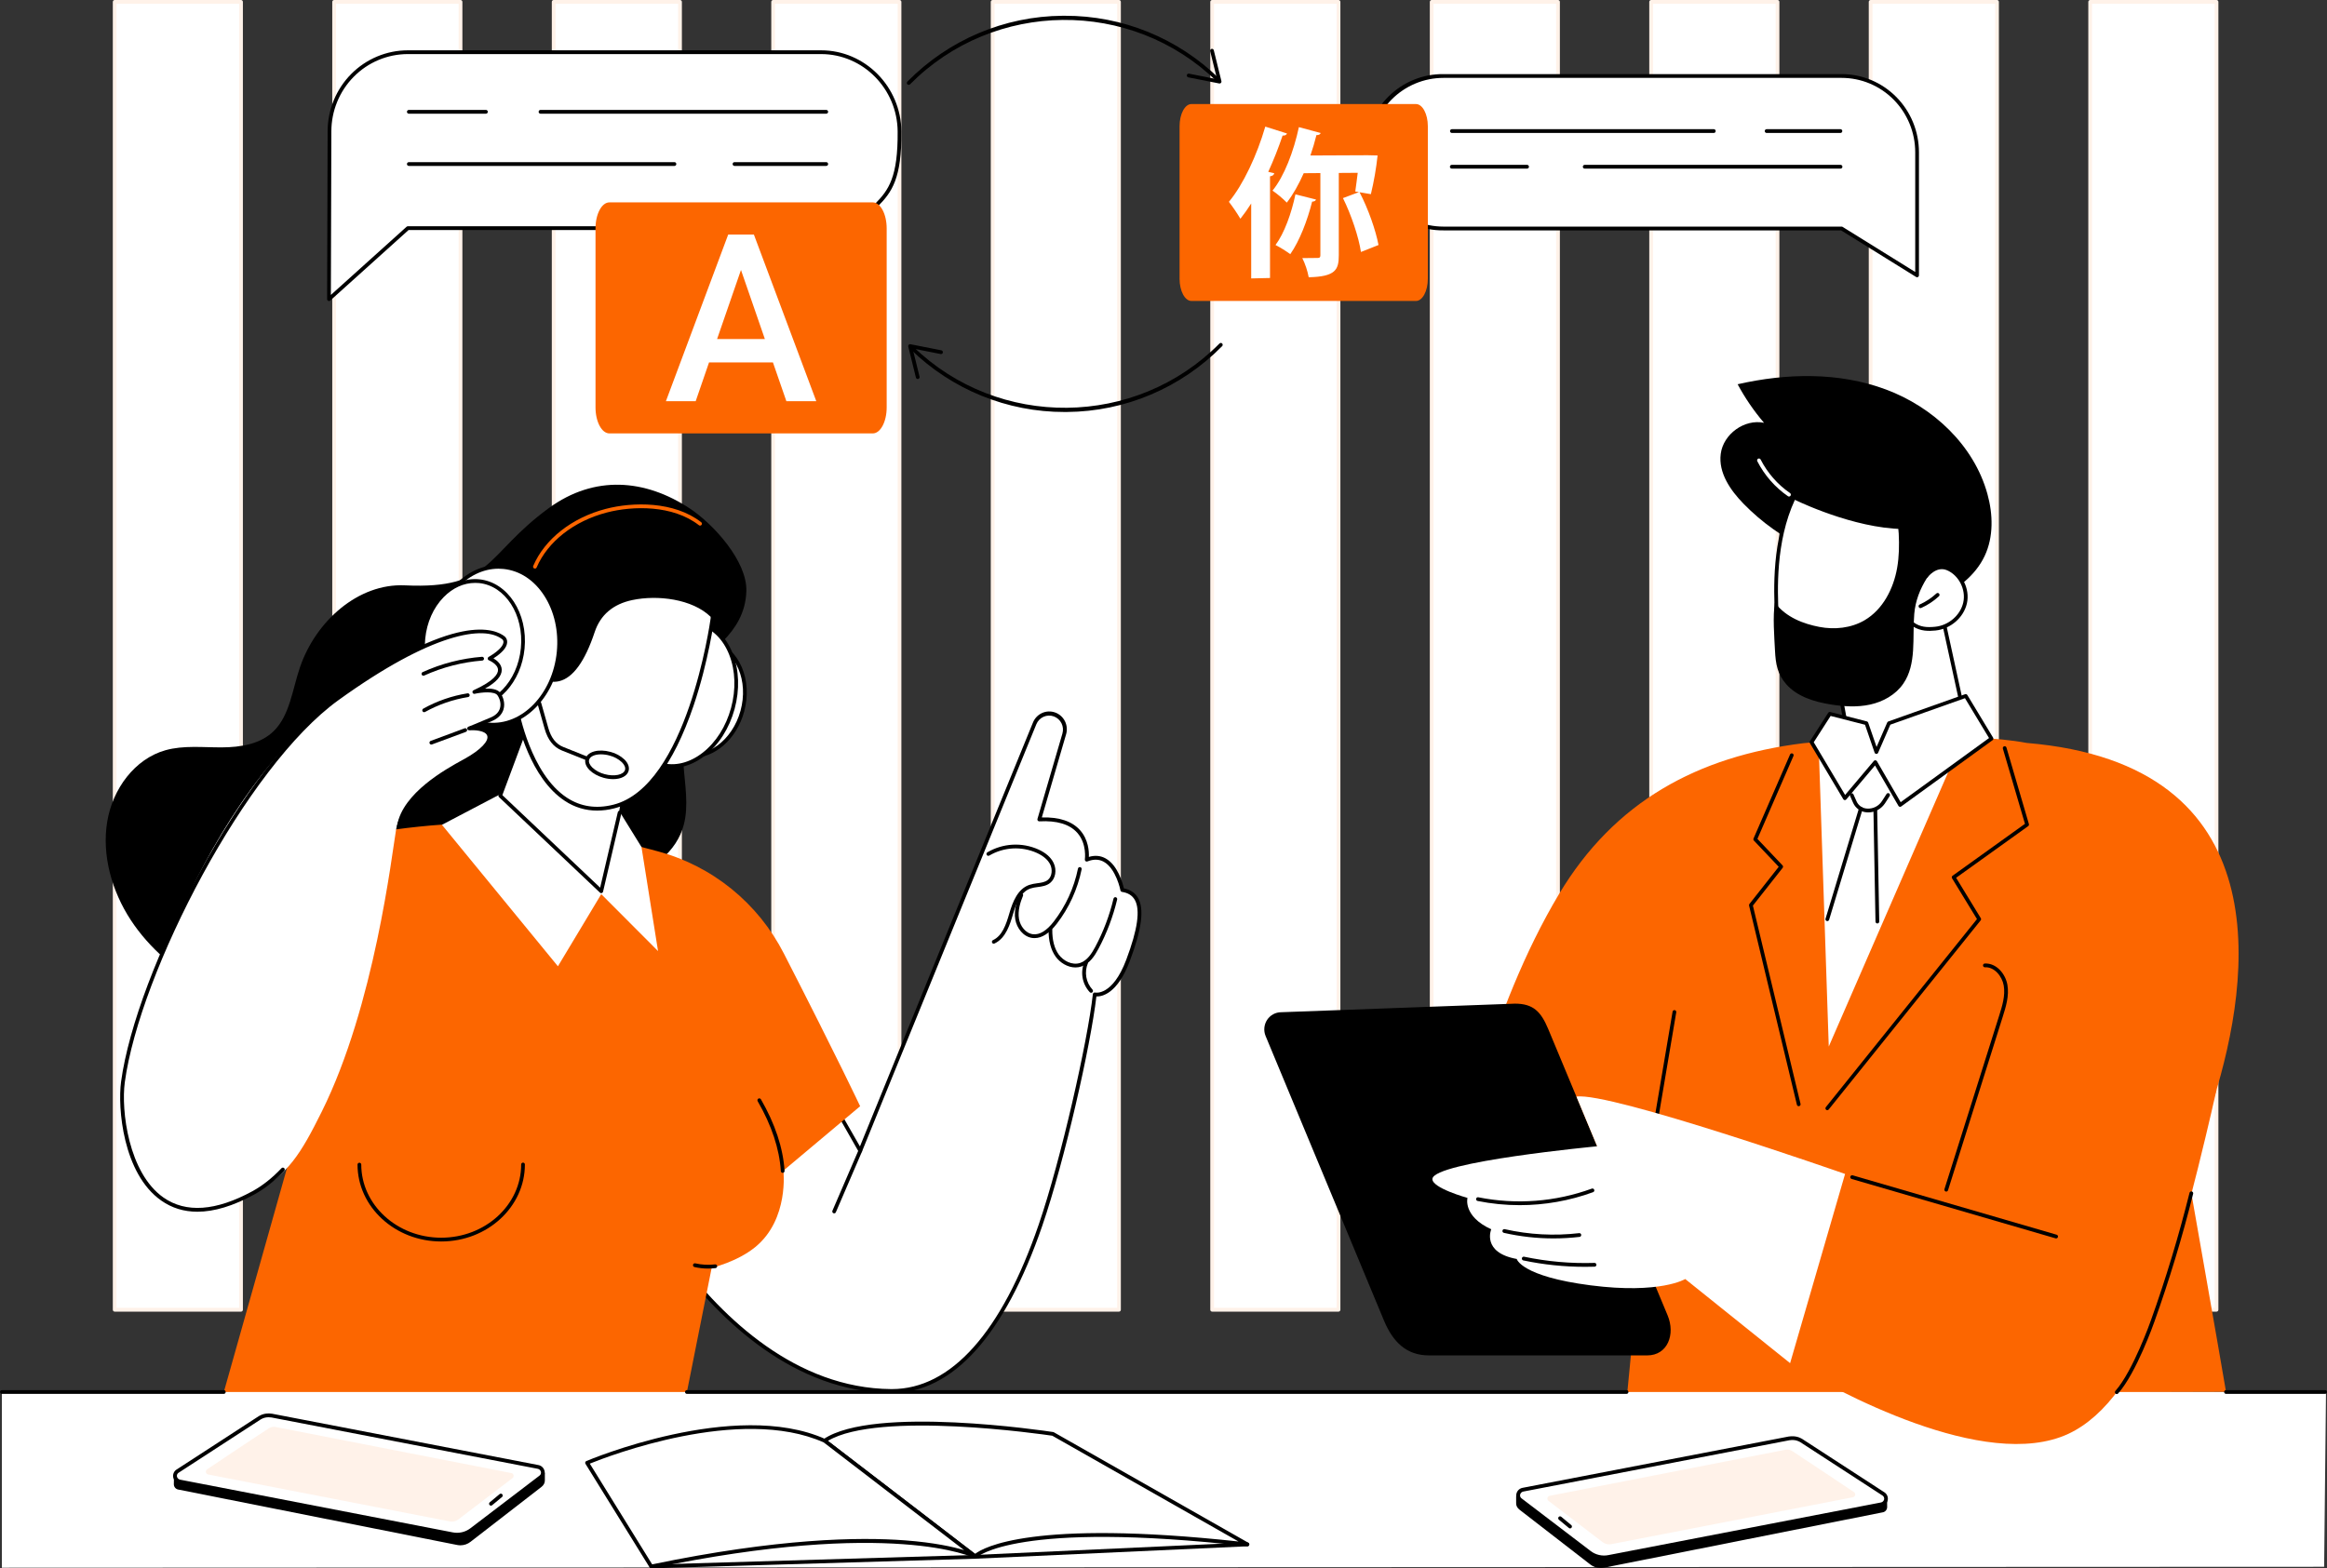 <?xml version="1.0" encoding="UTF-8"?> <svg xmlns="http://www.w3.org/2000/svg" width="178" height="120" viewBox="0 0 178 120" fill="none"><rect x="0" y="0" width="178" height="120" fill="#333333" stroke="none"/><g clip-path="url(#clip0_115_7792)"><path d="M85.598 0.144H75.93V100.212H85.598V0.144Z" fill="white"></path><path d="M85.595 100.357H75.931C75.893 100.357 75.856 100.341 75.83 100.314C75.803 100.287 75.788 100.25 75.788 100.212V0.144C75.788 0.106 75.803 0.069 75.83 0.042C75.857 0.015 75.893 -3.92301e-07 75.931 0H85.595C85.633 -3.92301e-07 85.669 0.015 85.696 0.042C85.723 0.069 85.738 0.106 85.738 0.144V100.21C85.738 100.229 85.735 100.248 85.728 100.266C85.721 100.284 85.71 100.3 85.697 100.314C85.683 100.327 85.668 100.338 85.65 100.346C85.633 100.353 85.614 100.357 85.595 100.357ZM76.073 100.066H85.455V0.289H76.073V100.066Z" fill="#FFF2E9"></path><path d="M68.807 0.144H59.14V100.212H68.807V0.144Z" fill="white"></path><path d="M68.808 100.357H59.14C59.121 100.357 59.102 100.353 59.085 100.346C59.068 100.338 59.052 100.328 59.039 100.314C59.025 100.301 59.015 100.285 59.008 100.267C59.001 100.25 58.997 100.231 58.997 100.212V0.144C58.997 0.106 59.012 0.069 59.039 0.042C59.066 0.015 59.102 0 59.14 0H68.808C68.845 0 68.882 0.015 68.908 0.042C68.935 0.069 68.95 0.106 68.95 0.144V100.21C68.951 100.229 68.947 100.248 68.94 100.266C68.933 100.284 68.923 100.3 68.909 100.314C68.896 100.327 68.88 100.338 68.863 100.345C68.845 100.353 68.826 100.357 68.808 100.357ZM59.283 100.066H68.667V0.289H59.283V100.066Z" fill="#FFF2E9"></path><path d="M52.018 0.144H42.35V100.212H52.018V0.144Z" fill="white"></path><path d="M52.017 100.357H42.353C42.334 100.357 42.316 100.353 42.298 100.346C42.281 100.338 42.265 100.328 42.252 100.314C42.239 100.301 42.228 100.285 42.221 100.267C42.214 100.25 42.21 100.231 42.21 100.212V0.144C42.21 0.106 42.225 0.069 42.252 0.042C42.279 0.015 42.315 -3.92301e-07 42.353 0H52.017C52.055 -3.92301e-07 52.092 0.015 52.118 0.042C52.145 0.069 52.16 0.106 52.16 0.144V100.21C52.161 100.229 52.157 100.248 52.15 100.266C52.143 100.284 52.133 100.3 52.119 100.314C52.106 100.327 52.09 100.338 52.072 100.346C52.055 100.353 52.036 100.357 52.017 100.357ZM42.493 100.066H51.874V0.289H42.493V100.066Z" fill="#FFF2E9"></path><path d="M35.227 0.144H25.56V100.212H35.227V0.144Z" fill="white"></path><path d="M35.227 100.357H25.559C25.521 100.357 25.485 100.341 25.458 100.314C25.431 100.287 25.416 100.25 25.416 100.212V0.144C25.417 0.106 25.432 0.069 25.459 0.042C25.485 0.015 25.521 0 25.559 0H35.227C35.265 0 35.301 0.015 35.328 0.042C35.355 0.069 35.37 0.106 35.37 0.144V100.21C35.37 100.229 35.367 100.248 35.36 100.266C35.353 100.284 35.342 100.3 35.329 100.314C35.316 100.327 35.3 100.338 35.282 100.345C35.265 100.353 35.246 100.357 35.227 100.357ZM25.703 100.066H35.084V0.289H25.703V100.066Z" fill="#FFF2E9"></path><path d="M18.437 0.144H8.77V100.212H18.437V0.144Z" fill="white"></path><path d="M18.436 100.357H8.773C8.754 100.357 8.735 100.353 8.718 100.346C8.7 100.338 8.685 100.328 8.671 100.314C8.658 100.301 8.648 100.285 8.641 100.267C8.633 100.25 8.63 100.231 8.63 100.212V0.144C8.63 0.106 8.645 0.069 8.672 0.042C8.698 0.015 8.735 0 8.773 0H18.436C18.474 -3.92301e-07 18.511 0.015 18.538 0.042C18.564 0.069 18.58 0.106 18.58 0.144V100.21C18.58 100.229 18.577 100.248 18.57 100.266C18.562 100.284 18.552 100.3 18.538 100.314C18.525 100.327 18.509 100.338 18.492 100.346C18.474 100.353 18.456 100.357 18.436 100.357ZM8.912 100.066H18.294V0.289H8.912V100.066Z" fill="#FFF2E9"></path><path d="M102.387 0.144H92.72V100.212H102.387V0.144Z" fill="white"></path><path d="M102.388 100.357H92.72C92.701 100.357 92.683 100.353 92.666 100.346C92.648 100.338 92.632 100.328 92.619 100.314C92.606 100.301 92.595 100.285 92.588 100.267C92.581 100.25 92.578 100.231 92.578 100.212V0.144C92.578 0.106 92.593 0.069 92.619 0.042C92.646 0.015 92.683 0 92.72 0H102.388C102.426 0 102.462 0.015 102.489 0.042C102.516 0.069 102.531 0.106 102.531 0.144V100.21C102.531 100.229 102.528 100.248 102.521 100.266C102.513 100.284 102.503 100.3 102.49 100.313C102.476 100.327 102.461 100.338 102.443 100.345C102.426 100.353 102.407 100.357 102.388 100.357ZM92.863 100.066H102.245V0.289H92.863V100.066Z" fill="#FFF2E9"></path><path d="M119.179 0.144H109.511V100.212H119.179V0.144Z" fill="white"></path><path d="M119.178 100.357H109.514C109.476 100.357 109.439 100.341 109.413 100.314C109.386 100.287 109.371 100.25 109.371 100.212V0.144C109.371 0.106 109.386 0.069 109.413 0.042C109.44 0.015 109.476 -3.92301e-07 109.514 0H119.178C119.216 0 119.252 0.015 119.279 0.042C119.306 0.069 119.321 0.106 119.321 0.144V100.21C119.321 100.229 119.317 100.248 119.31 100.266C119.303 100.284 119.293 100.3 119.28 100.314C119.266 100.327 119.251 100.338 119.233 100.345C119.216 100.353 119.197 100.357 119.178 100.357ZM109.653 100.066H119.035V0.289H109.653V100.066Z" fill="#FFF2E9"></path><path d="M135.969 0.144H126.301V100.212H135.969V0.144Z" fill="white"></path><path d="M135.969 100.357H126.301C126.282 100.357 126.264 100.353 126.246 100.346C126.229 100.338 126.213 100.328 126.2 100.314C126.187 100.301 126.176 100.285 126.169 100.267C126.162 100.25 126.158 100.231 126.158 100.212V0.144C126.158 0.106 126.173 0.069 126.2 0.042C126.227 0.015 126.263 0 126.301 0H135.969C136.006 0 136.043 0.015 136.069 0.042C136.096 0.069 136.111 0.106 136.111 0.144V100.21C136.112 100.229 136.108 100.248 136.101 100.266C136.094 100.284 136.084 100.3 136.07 100.313C136.057 100.327 136.041 100.338 136.024 100.345C136.006 100.353 135.988 100.357 135.969 100.357ZM126.444 100.066H135.825V0.289H126.444V100.066Z" fill="#FFF2E9"></path><path d="M152.759 0.144H143.091V100.212H152.759V0.144Z" fill="white"></path><path d="M152.758 100.357H143.09C143.053 100.357 143.016 100.341 142.99 100.314C142.963 100.287 142.948 100.25 142.948 100.212V0.144C142.948 0.106 142.963 0.069 142.99 0.042C143.016 0.015 143.053 0 143.09 0H152.758C152.796 0 152.832 0.015 152.859 0.042C152.886 0.069 152.901 0.106 152.901 0.144V100.21C152.901 100.229 152.898 100.248 152.891 100.266C152.884 100.284 152.873 100.3 152.86 100.314C152.847 100.327 152.831 100.338 152.813 100.345C152.796 100.353 152.777 100.357 152.758 100.357ZM143.234 100.066H152.616V0.289H143.234V100.066Z" fill="#FFF2E9"></path><path d="M169.549 0.144H159.881V100.212H169.549V0.144Z" fill="white"></path><path d="M169.548 100.357H159.884C159.866 100.357 159.847 100.353 159.83 100.346C159.812 100.338 159.797 100.328 159.783 100.314C159.77 100.301 159.76 100.285 159.752 100.267C159.745 100.25 159.742 100.231 159.742 100.212V0.144C159.742 0.106 159.757 0.069 159.783 0.042C159.81 0.015 159.847 0 159.884 0H169.548C169.586 -3.92301e-07 169.623 0.015 169.649 0.042C169.676 0.069 169.691 0.106 169.692 0.144V100.21C169.692 100.229 169.688 100.248 169.681 100.266C169.674 100.284 169.664 100.3 169.65 100.314C169.637 100.327 169.621 100.338 169.604 100.346C169.586 100.353 169.567 100.357 169.548 100.357ZM160.024 100.066H169.406V0.289H160.024V100.066Z" fill="#FFF2E9"></path><path d="M104.643 11.647C104.643 10.099 105.251 8.615 106.334 7.521C107.416 6.426 108.885 5.811 110.415 5.811H140.87C142.401 5.811 143.869 6.426 144.951 7.521C146.034 8.615 146.642 10.099 146.642 11.647V21.069L140.87 17.483H110.417C108.886 17.483 107.418 16.868 106.335 15.773C105.253 14.679 104.644 13.194 104.644 11.647L104.643 11.647Z" fill="white"></path><path d="M146.644 21.213C146.618 21.213 146.592 21.206 146.57 21.192L140.831 17.627H110.417C109.635 17.635 108.86 17.487 108.135 17.19C107.41 16.893 106.751 16.454 106.195 15.898C105.64 15.342 105.199 14.68 104.898 13.951C104.596 13.221 104.441 12.439 104.441 11.648C104.441 10.858 104.596 10.075 104.898 9.346C105.199 8.616 105.64 7.954 106.195 7.398C106.751 6.842 107.41 6.403 108.135 6.107C108.86 5.81 109.635 5.661 110.417 5.67H140.871C141.648 5.669 142.417 5.824 143.135 6.124C143.852 6.425 144.505 6.865 145.054 7.42C145.603 7.975 146.039 8.634 146.336 9.36C146.634 10.085 146.787 10.863 146.787 11.648V21.069C146.787 21.088 146.784 21.107 146.776 21.124C146.769 21.142 146.759 21.158 146.746 21.171C146.732 21.184 146.717 21.195 146.699 21.202C146.682 21.209 146.663 21.213 146.644 21.213ZM110.417 5.959C108.925 5.959 107.493 6.558 106.438 7.625C105.382 8.692 104.789 10.139 104.789 11.649C104.789 13.158 105.382 14.605 106.438 15.672C107.493 16.739 108.925 17.338 110.417 17.338H140.871C140.898 17.338 140.923 17.346 140.946 17.359L146.502 20.811V11.648C146.501 10.139 145.907 8.692 144.852 7.625C143.796 6.558 142.364 5.959 140.871 5.959H110.417Z" fill="black"></path><path d="M140.79 10.173H135.125C135.089 10.171 135.055 10.154 135.03 10.127C135.005 10.101 134.991 10.065 134.991 10.028C134.991 9.992 135.005 9.956 135.03 9.93C135.055 9.903 135.089 9.886 135.125 9.884H140.79C140.826 9.886 140.86 9.903 140.885 9.93C140.91 9.956 140.923 9.992 140.923 10.028C140.923 10.065 140.91 10.101 140.885 10.127C140.86 10.154 140.826 10.171 140.79 10.173Z" fill="black"></path><path d="M131.104 10.173H111.051C111.014 10.171 110.98 10.154 110.956 10.127C110.931 10.101 110.917 10.065 110.917 10.028C110.917 9.992 110.931 9.956 110.956 9.93C110.98 9.903 111.014 9.886 111.051 9.884H131.104C131.141 9.886 131.175 9.903 131.199 9.93C131.224 9.956 131.238 9.992 131.238 10.028C131.238 10.065 131.224 10.101 131.199 10.127C131.175 10.154 131.141 10.171 131.104 10.173Z" fill="black"></path><path d="M140.789 12.901H121.218C121.2 12.901 121.181 12.897 121.164 12.89C121.146 12.883 121.131 12.872 121.117 12.859C121.104 12.845 121.094 12.829 121.087 12.812C121.079 12.794 121.076 12.776 121.076 12.757C121.076 12.738 121.079 12.719 121.087 12.701C121.094 12.684 121.104 12.668 121.117 12.655C121.131 12.641 121.146 12.631 121.164 12.623C121.181 12.616 121.2 12.612 121.218 12.612H140.789C140.827 12.612 140.864 12.628 140.89 12.655C140.917 12.682 140.932 12.718 140.932 12.757C140.932 12.795 140.917 12.832 140.89 12.859C140.864 12.886 140.827 12.901 140.789 12.901Z" fill="black"></path><path d="M116.811 12.901H111.05C111.013 12.901 110.976 12.886 110.95 12.859C110.923 12.832 110.908 12.795 110.908 12.757C110.908 12.718 110.923 12.682 110.95 12.655C110.976 12.628 111.013 12.612 111.05 12.612H116.811C116.83 12.612 116.848 12.616 116.866 12.623C116.883 12.631 116.899 12.641 116.912 12.655C116.925 12.668 116.936 12.684 116.943 12.701C116.95 12.719 116.954 12.738 116.954 12.757C116.954 12.776 116.95 12.794 116.943 12.812C116.936 12.829 116.925 12.845 116.912 12.859C116.899 12.872 116.883 12.883 116.866 12.89C116.848 12.897 116.83 12.901 116.811 12.901Z" fill="black"></path><path d="M108.312 7.961C108.812 7.961 109.22 8.721 109.22 9.658V21.33C109.22 22.267 108.815 23.027 108.312 23.027H91.137C90.637 23.027 90.229 22.267 90.229 21.33V9.658C90.229 8.721 90.634 7.961 91.137 7.961H108.312Z" fill="#FC6600"></path><path d="M98.446 10.213C98.41 10.323 98.29 10.385 98.11 10.373C97.792 11.316 97.426 12.242 97.013 13.148L97.472 13.255C97.447 13.378 97.351 13.464 97.148 13.491V21.27L95.708 21.303V15.569C95.454 15.973 95.178 16.363 94.882 16.737C94.613 16.289 94.32 15.856 94.003 15.441C95.088 14.147 96.157 11.863 96.786 9.687L98.446 10.213ZM105.377 11.895C105.27 12.892 105.098 13.881 104.863 14.856L103.997 14.708C104.664 15.982 105.237 17.628 105.447 18.746L104.103 19.279C103.938 18.156 103.363 16.434 102.728 15.157L103.951 14.698L103.669 14.652C103.728 14.277 103.786 13.756 103.857 13.223L102.409 13.233V19.521C102.409 20.636 102.172 21.165 100.108 21.214C100.011 20.705 99.846 20.212 99.619 19.748C100.12 19.748 100.631 19.74 100.798 19.736C100.952 19.736 101 19.683 101 19.525V13.243L99.726 13.253C99.344 14.111 98.913 14.885 98.433 15.502C98.096 15.164 97.73 14.856 97.339 14.584C98.23 13.498 98.96 11.585 99.356 9.727L101.024 10.177C100.988 10.275 100.881 10.348 100.699 10.336C100.57 10.86 100.414 11.385 100.236 11.897L104.615 11.877L105.377 11.895ZM100.666 15.266C100.643 15.364 100.524 15.426 100.369 15.428C100.012 16.859 99.403 18.445 98.697 19.447C98.338 19.185 97.961 18.95 97.567 18.746C98.241 17.852 98.793 16.302 99.092 14.869L100.666 15.266Z" fill="white"></path><path d="M68.806 10.05C68.776 6.706 66.122 3.993 62.813 3.993H31.197C29.608 3.993 28.084 4.631 26.96 5.767C25.837 6.903 25.205 8.443 25.204 10.05L25.166 22.889L31.197 17.456H62.813C63.6 17.457 64.38 17.301 65.107 16.996C65.834 16.692 66.495 16.245 67.05 15.682C68.136 14.586 68.838 13.527 68.806 10.05Z" fill="white"></path><path d="M25.166 23.034C25.145 23.033 25.126 23.029 25.107 23.02C25.082 23.009 25.061 22.991 25.046 22.968C25.031 22.944 25.023 22.917 25.023 22.889L25.061 10.05C25.062 8.405 25.709 6.828 26.86 5.666C28.011 4.503 29.571 3.85 31.198 3.85H62.813C66.166 3.85 68.918 6.631 68.95 10.049C68.982 13.656 68.225 14.705 67.152 15.785C66.583 16.362 65.907 16.82 65.162 17.132C64.418 17.444 63.619 17.603 62.813 17.601H31.252L25.261 22.997C25.235 23.02 25.201 23.034 25.166 23.034ZM31.198 4.138C29.646 4.138 28.159 4.761 27.062 5.869C25.965 6.978 25.348 8.482 25.347 10.05L25.31 22.566L31.102 17.348C31.128 17.325 31.162 17.312 31.198 17.312H62.813C63.582 17.314 64.343 17.162 65.053 16.864C65.763 16.567 66.408 16.13 66.95 15.58C67.973 14.547 68.695 13.547 68.664 10.051C68.634 6.791 66.01 4.138 62.813 4.138H31.198Z" fill="black"></path><path d="M37.161 8.699H31.281C31.262 8.7 31.242 8.698 31.224 8.691C31.205 8.684 31.188 8.674 31.174 8.66C31.16 8.647 31.148 8.63 31.14 8.612C31.133 8.594 31.128 8.574 31.128 8.554C31.128 8.535 31.133 8.515 31.14 8.497C31.148 8.479 31.16 8.462 31.174 8.449C31.188 8.435 31.205 8.425 31.224 8.418C31.242 8.411 31.262 8.409 31.281 8.41H37.161C37.181 8.409 37.201 8.411 37.219 8.418C37.238 8.425 37.255 8.435 37.269 8.449C37.283 8.462 37.295 8.479 37.303 8.497C37.31 8.515 37.314 8.535 37.314 8.554C37.314 8.574 37.31 8.594 37.303 8.612C37.295 8.63 37.283 8.647 37.269 8.66C37.255 8.674 37.238 8.684 37.219 8.691C37.201 8.698 37.181 8.7 37.161 8.699Z" fill="black"></path><path d="M63.193 8.699H41.335C41.299 8.697 41.265 8.68 41.24 8.653C41.215 8.627 41.202 8.591 41.202 8.554C41.202 8.518 41.215 8.482 41.24 8.456C41.265 8.429 41.299 8.412 41.335 8.41H63.193C63.212 8.409 63.232 8.411 63.25 8.418C63.269 8.425 63.286 8.435 63.3 8.449C63.315 8.462 63.326 8.479 63.334 8.497C63.342 8.515 63.346 8.535 63.346 8.554C63.346 8.574 63.342 8.594 63.334 8.612C63.326 8.63 63.315 8.647 63.3 8.66C63.286 8.674 63.269 8.684 63.25 8.691C63.232 8.698 63.212 8.7 63.193 8.699Z" fill="black"></path><path d="M51.6 12.695H31.281C31.262 12.696 31.242 12.694 31.224 12.687C31.205 12.68 31.188 12.67 31.174 12.656C31.16 12.643 31.148 12.626 31.14 12.608C31.133 12.59 31.128 12.57 31.128 12.55C31.128 12.531 31.133 12.511 31.14 12.493C31.148 12.475 31.16 12.458 31.174 12.445C31.188 12.431 31.205 12.421 31.224 12.414C31.242 12.407 31.262 12.405 31.281 12.406H51.6C51.636 12.408 51.67 12.425 51.695 12.451C51.719 12.478 51.733 12.514 51.733 12.55C51.733 12.587 51.719 12.623 51.695 12.649C51.67 12.676 51.636 12.693 51.6 12.695Z" fill="black"></path><path d="M63.193 12.695H56.175C56.138 12.693 56.105 12.676 56.08 12.649C56.055 12.623 56.041 12.587 56.041 12.55C56.041 12.514 56.055 12.478 56.08 12.451C56.105 12.425 56.138 12.408 56.175 12.406H63.193C63.213 12.405 63.232 12.407 63.251 12.414C63.269 12.421 63.286 12.431 63.301 12.445C63.315 12.458 63.326 12.475 63.334 12.493C63.342 12.511 63.346 12.531 63.346 12.55C63.346 12.57 63.342 12.59 63.334 12.608C63.326 12.626 63.315 12.643 63.301 12.656C63.286 12.67 63.269 12.68 63.251 12.687C63.232 12.694 63.213 12.696 63.193 12.695Z" fill="black"></path><path d="M66.763 15.485C67.346 15.485 67.825 16.376 67.825 17.475V31.171C67.825 32.27 67.349 33.161 66.763 33.161H46.615C46.031 33.161 45.553 32.27 45.553 31.171V17.475C45.553 16.376 46.029 15.485 46.615 15.485H66.763Z" fill="#FC6600"></path><path d="M59.124 27.729H54.237L53.215 30.698H50.937L55.702 17.948H57.668L62.441 30.698H60.153L59.124 27.729ZM54.852 25.942H58.508L56.68 20.656L54.852 25.942Z" fill="white"></path><path d="M69.51 6.492C69.491 6.492 69.473 6.488 69.456 6.481C69.438 6.474 69.423 6.463 69.409 6.45C69.383 6.423 69.368 6.386 69.368 6.348C69.368 6.309 69.383 6.272 69.409 6.245C72.558 3.048 76.826 1.237 81.288 1.206H81.452C85.851 1.193 90.081 2.911 93.248 5.997C93.273 6.024 93.287 6.06 93.287 6.097C93.286 6.134 93.272 6.169 93.246 6.196C93.221 6.223 93.186 6.238 93.15 6.24C93.113 6.242 93.078 6.229 93.05 6.205C86.528 -0.129 76.016 -0.02 69.617 6.447C69.603 6.461 69.587 6.473 69.568 6.481C69.55 6.489 69.53 6.492 69.51 6.492Z" fill="black"></path><path d="M90.784 5.75C90.787 5.731 90.794 5.713 90.805 5.697C90.815 5.682 90.829 5.668 90.844 5.658C90.86 5.647 90.877 5.64 90.896 5.636C90.914 5.632 90.933 5.632 90.952 5.636L93.097 6.06L92.57 3.914C92.565 3.896 92.564 3.877 92.567 3.858C92.57 3.839 92.576 3.821 92.586 3.805C92.595 3.788 92.608 3.774 92.623 3.763C92.638 3.752 92.655 3.744 92.674 3.739C92.71 3.73 92.749 3.736 92.782 3.756C92.814 3.776 92.838 3.807 92.847 3.845L93.431 6.21C93.437 6.233 93.436 6.258 93.43 6.281C93.424 6.305 93.412 6.326 93.396 6.344C93.379 6.361 93.359 6.375 93.336 6.382C93.313 6.39 93.289 6.391 93.265 6.387L90.898 5.919C90.872 5.914 90.847 5.902 90.828 5.883C90.81 5.866 90.796 5.845 90.789 5.822C90.781 5.799 90.779 5.774 90.784 5.75Z" fill="black"></path><path d="M81.449 31.523C77.052 31.533 72.824 29.813 69.659 26.727C69.636 26.7 69.625 26.666 69.626 26.63C69.626 26.595 69.64 26.561 69.664 26.535C69.688 26.509 69.721 26.493 69.756 26.49C69.791 26.487 69.826 26.497 69.854 26.519C76.376 32.853 86.888 32.748 93.287 26.278C93.314 26.252 93.35 26.238 93.387 26.239C93.424 26.239 93.46 26.254 93.486 26.281C93.512 26.308 93.527 26.343 93.528 26.381C93.528 26.418 93.514 26.455 93.489 26.482C90.341 29.679 86.072 31.49 81.61 31.522L81.449 31.523Z" fill="black"></path><path d="M72.123 26.974C72.12 26.993 72.112 27.011 72.102 27.027C72.092 27.043 72.078 27.056 72.063 27.067C72.047 27.077 72.03 27.085 72.011 27.088C71.993 27.092 71.974 27.092 71.955 27.088L69.809 26.665L70.337 28.81C70.343 28.829 70.345 28.849 70.343 28.868C70.341 28.888 70.335 28.907 70.326 28.924C70.316 28.942 70.303 28.957 70.287 28.969C70.272 28.981 70.254 28.989 70.235 28.994C70.216 28.999 70.196 29 70.177 28.997C70.158 28.993 70.139 28.986 70.123 28.975C70.106 28.965 70.092 28.951 70.081 28.934C70.07 28.918 70.063 28.899 70.059 28.88L69.476 26.515C69.47 26.491 69.47 26.466 69.477 26.443C69.483 26.419 69.495 26.397 69.511 26.38C69.528 26.362 69.548 26.349 69.571 26.342C69.594 26.335 69.618 26.333 69.641 26.338L72.008 26.805C72.034 26.81 72.059 26.823 72.079 26.842C72.097 26.858 72.11 26.879 72.118 26.902C72.126 26.925 72.128 26.95 72.123 26.974Z" fill="black"></path><path d="M57.091 45.22C57.156 42.929 54.565 40.098 52.782 38.916C49.348 36.641 45.47 36.338 41.996 38.866C37.083 42.442 37.727 45.102 30.97 44.787C27.403 44.62 24.153 47.522 22.947 51.051C22.371 52.736 22.175 54.702 20.958 55.917C19.93 56.942 18.399 57.178 16.958 57.184C15.517 57.19 14.039 57.016 12.661 57.401C10.32 58.057 8.609 60.345 8.196 62.898C7.784 65.452 8.56 68.187 9.995 70.382C11.431 72.576 13.478 74.266 15.68 75.535C18.728 77.29 22.313 78.296 25.53 77.318C30.351 75.853 33.176 70.416 37.905 68.677C41.075 67.51 44.694 68.167 47.922 67.168C49.878 66.565 51.749 65.201 52.304 63.109C52.694 61.637 52.39 60.038 52.281 58.487C52.104 55.977 52.466 53.458 53.343 51.102C53.773 49.955 56.992 48.656 57.091 45.22Z" fill="black"></path><path d="M79.592 93.737C76.78 101.934 72.9 106.467 68.162 106.426C53.968 106.304 46.143 86.547 46.143 86.547L58.785 75.816C58.785 75.816 65.615 87.672 65.807 88.049C66.293 86.81 79.147 55.348 79.147 55.348C79.266 55.062 79.489 54.833 79.771 54.707C80.052 54.582 80.37 54.571 80.66 54.676C80.949 54.78 81.188 54.993 81.327 55.27C81.466 55.548 81.494 55.868 81.407 56.166L79.499 62.696C83.645 62.471 83.13 65.778 83.13 65.778C85.244 64.922 85.85 68.098 85.85 68.098C87.514 68.361 87.536 70.168 86.289 73.482C85.166 76.464 83.742 76.083 83.742 76.083C83.343 79.651 81.351 88.612 79.592 93.737Z" fill="white"></path><path d="M68.224 106.571H68.159C60.769 106.506 55.138 101.075 51.715 96.529C48.018 91.616 46.029 86.651 46.007 86.601C45.996 86.573 45.994 86.542 46.001 86.512C46.009 86.483 46.025 86.456 46.048 86.437L58.69 75.706C58.706 75.692 58.724 75.682 58.744 75.677C58.764 75.671 58.785 75.67 58.806 75.674C58.826 75.678 58.846 75.686 58.863 75.698C58.88 75.71 58.895 75.725 58.905 75.744C59.165 76.191 64.78 85.943 65.78 87.717C67.129 84.373 78.886 55.595 79.011 55.293C79.14 54.965 79.39 54.701 79.708 54.556C80.025 54.411 80.387 54.397 80.715 54.516C81.043 54.635 81.313 54.878 81.467 55.195C81.621 55.511 81.647 55.875 81.541 56.211L79.693 62.544C81.025 62.509 82.006 62.835 82.619 63.521C83.261 64.243 83.309 65.146 83.291 65.565C83.754 65.427 84.182 65.465 84.567 65.677C85.503 66.193 85.88 67.584 85.969 67.972C86.467 68.072 86.831 68.316 87.051 68.7C87.541 69.552 87.342 71.089 86.422 73.532C85.473 76.051 84.29 76.256 83.867 76.241C83.42 80.037 81.451 88.766 79.728 93.786C76.855 102.151 72.879 106.571 68.224 106.571ZM46.315 86.59C46.61 87.304 48.554 91.853 51.947 96.36C55.331 100.852 60.891 106.22 68.162 106.283H68.223C72.745 106.283 76.628 101.931 79.456 93.693C81.164 88.715 83.194 79.689 83.597 76.066C83.599 76.046 83.606 76.026 83.616 76.008C83.627 75.99 83.641 75.975 83.658 75.963C83.675 75.951 83.694 75.943 83.714 75.94C83.734 75.936 83.755 75.938 83.775 75.943C83.787 75.946 85.097 76.233 86.152 73.43C87.026 71.108 87.239 69.608 86.801 68.846C86.606 68.512 86.289 68.314 85.824 68.241C85.795 68.237 85.768 68.223 85.747 68.203C85.726 68.182 85.712 68.155 85.706 68.126C85.706 68.109 85.376 66.457 84.426 65.934C84.061 65.733 83.641 65.725 83.18 65.912C83.156 65.921 83.131 65.924 83.106 65.921C83.081 65.917 83.058 65.907 83.038 65.891C83.018 65.875 83.003 65.854 82.994 65.831C82.984 65.807 82.981 65.781 82.985 65.756C82.985 65.744 83.158 64.561 82.401 63.716C81.818 63.064 80.845 62.77 79.504 62.844C79.481 62.845 79.458 62.84 79.437 62.831C79.416 62.821 79.398 62.807 79.383 62.789C79.369 62.771 79.359 62.749 79.355 62.726C79.351 62.703 79.352 62.68 79.359 62.658L81.267 56.128C81.344 55.865 81.319 55.583 81.197 55.339C81.075 55.094 80.864 54.907 80.609 54.814C80.354 54.722 80.074 54.732 79.826 54.842C79.578 54.952 79.381 55.154 79.276 55.407C79.146 55.721 66.417 86.882 65.937 88.105C65.927 88.13 65.91 88.153 65.888 88.169C65.866 88.185 65.84 88.195 65.813 88.197C65.786 88.198 65.758 88.192 65.734 88.177C65.711 88.164 65.691 88.143 65.679 88.118C65.502 87.772 59.536 77.41 58.746 76.04L46.315 86.59Z" fill="black"></path><path d="M76.017 72.207C75.985 72.207 75.953 72.196 75.928 72.175C75.903 72.154 75.885 72.126 75.878 72.094C75.871 72.061 75.875 72.028 75.889 71.998C75.904 71.969 75.928 71.945 75.957 71.931C76.659 71.603 76.95 70.772 77.211 69.875C77.471 68.979 77.853 68.022 78.719 67.711C78.921 67.646 79.129 67.602 79.339 67.58C79.645 67.54 79.934 67.501 80.15 67.328C80.491 67.054 80.513 66.511 80.335 66.147C80.157 65.784 79.816 65.492 79.313 65.259C78.734 65 78.102 64.883 77.469 64.918C76.836 64.953 76.221 65.139 75.673 65.462C75.657 65.471 75.639 65.478 75.62 65.48C75.602 65.483 75.583 65.482 75.565 65.477C75.547 65.472 75.529 65.464 75.514 65.453C75.499 65.441 75.487 65.427 75.477 65.411C75.468 65.394 75.462 65.376 75.459 65.358C75.456 65.339 75.457 65.32 75.462 65.301C75.467 65.283 75.475 65.266 75.486 65.251C75.497 65.236 75.511 65.223 75.528 65.213C76.115 64.868 76.775 64.668 77.453 64.63C78.132 64.592 78.81 64.718 79.431 64.996C79.998 65.254 80.388 65.599 80.592 66.021C80.855 66.564 80.742 67.225 80.327 67.557C80.05 67.78 79.707 67.826 79.376 67.87C79.185 67.888 78.997 67.926 78.813 67.984C78.07 68.246 77.724 69.128 77.485 69.951C77.274 70.679 76.954 71.778 76.077 72.188C76.059 72.199 76.038 72.205 76.017 72.207Z" fill="black"></path><path d="M79.138 71.776C79.089 71.776 79.041 71.774 78.992 71.769C78.268 71.688 77.777 71 77.665 70.362C77.54 69.641 77.788 68.919 77.985 68.435C77.991 68.416 78.001 68.399 78.015 68.384C78.028 68.37 78.044 68.358 78.061 68.35C78.079 68.342 78.099 68.337 78.118 68.337C78.138 68.337 78.157 68.34 78.175 68.348C78.193 68.356 78.21 68.367 78.223 68.381C78.237 68.395 78.247 68.412 78.254 68.43C78.261 68.449 78.264 68.468 78.264 68.488C78.263 68.508 78.258 68.527 78.25 68.545C78.065 68.995 77.835 69.668 77.947 70.311C78.04 70.844 78.44 71.416 79.023 71.481C79.53 71.538 80.061 71.212 80.604 70.513C81.522 69.324 82.157 67.936 82.458 66.458C82.465 66.421 82.487 66.388 82.519 66.367C82.55 66.346 82.589 66.338 82.626 66.346C82.663 66.353 82.696 66.376 82.717 66.407C82.738 66.439 82.745 66.478 82.738 66.516C82.428 68.038 81.775 69.467 80.829 70.691C80.271 71.41 79.702 71.776 79.138 71.776Z" fill="black"></path><path d="M82.267 74.022C81.661 74.022 81.08 73.653 80.754 73.2C80.383 72.685 80.2 71.984 80.208 71.117C80.208 71.079 80.224 71.043 80.25 71.016C80.277 70.989 80.313 70.974 80.351 70.974C80.37 70.975 80.388 70.978 80.406 70.986C80.423 70.993 80.439 71.004 80.452 71.017C80.465 71.031 80.475 71.047 80.482 71.065C80.489 71.082 80.493 71.101 80.493 71.12C80.485 71.924 80.65 72.567 80.984 73.03C81.331 73.511 82.01 73.887 82.638 73.672C83.167 73.491 83.512 72.951 83.781 72.447C84.4 71.284 84.869 70.046 85.175 68.763C85.179 68.743 85.186 68.725 85.197 68.709C85.207 68.693 85.221 68.679 85.237 68.668C85.254 68.657 85.272 68.65 85.291 68.647C85.31 68.644 85.329 68.644 85.348 68.648C85.367 68.653 85.385 68.661 85.4 68.673C85.416 68.684 85.429 68.699 85.439 68.716C85.448 68.733 85.455 68.751 85.457 68.77C85.46 68.79 85.458 68.809 85.453 68.828C85.141 70.136 84.663 71.397 84.032 72.582C83.737 73.136 83.352 73.731 82.73 73.944C82.581 73.996 82.424 74.022 82.267 74.022Z" fill="black"></path><path d="M83.464 75.961C83.445 75.961 83.426 75.957 83.408 75.949C83.391 75.942 83.375 75.93 83.362 75.917C83.074 75.609 82.882 75.223 82.811 74.806C82.74 74.389 82.792 73.96 82.961 73.573C82.977 73.539 83.006 73.513 83.041 73.5C83.076 73.487 83.115 73.489 83.149 73.504C83.183 73.52 83.209 73.549 83.222 73.584C83.236 73.619 83.235 73.658 83.221 73.692C83.078 74.027 83.034 74.397 83.095 74.756C83.157 75.115 83.32 75.448 83.566 75.715C83.585 75.736 83.598 75.762 83.603 75.789C83.608 75.817 83.605 75.846 83.594 75.872C83.583 75.898 83.565 75.921 83.542 75.936C83.518 75.952 83.491 75.96 83.463 75.961H83.464Z" fill="black"></path><path d="M63.807 92.838C63.787 92.838 63.768 92.834 63.75 92.826C63.715 92.81 63.688 92.781 63.674 92.746C63.66 92.71 63.661 92.671 63.676 92.635L65.675 87.992C65.683 87.974 65.694 87.958 65.707 87.945C65.721 87.932 65.737 87.921 65.754 87.914C65.771 87.907 65.79 87.904 65.809 87.904C65.828 87.904 65.846 87.909 65.864 87.916C65.898 87.932 65.925 87.96 65.939 87.996C65.953 88.032 65.953 88.072 65.937 88.107L63.938 92.751C63.927 92.777 63.909 92.799 63.885 92.814C63.862 92.83 63.835 92.838 63.807 92.838Z" fill="black"></path><path d="M59.925 89.568L65.795 84.64C65.795 84.64 64.121 81.069 59.958 72.95C58.977 71.036 57.611 69.351 55.946 68.004C54.282 66.657 52.356 65.678 50.294 65.13C43.398 63.299 37.825 61.879 26.025 64.163C23.461 64.656 21.186 66.135 19.679 68.289C15.681 74.018 13.055 78.805 10.523 87.301L22.037 89.071L16.578 108.431H52.16L54.438 97.003C54.438 97.003 56.384 96.555 57.781 95.41C60.369 93.287 59.925 89.568 59.925 89.568Z" fill="#FC6600"></path><path d="M54.159 97.062C53.807 97.062 53.456 97.022 53.112 96.942C53.077 96.932 53.047 96.909 53.028 96.876C53.01 96.844 53.004 96.806 53.012 96.77C53.02 96.734 53.042 96.702 53.073 96.682C53.104 96.661 53.141 96.654 53.177 96.66C53.675 96.775 54.189 96.803 54.696 96.742C54.715 96.739 54.734 96.74 54.752 96.745C54.77 96.75 54.788 96.759 54.803 96.77C54.818 96.782 54.831 96.797 54.84 96.814C54.849 96.83 54.855 96.849 54.857 96.868C54.859 96.887 54.858 96.907 54.852 96.925C54.847 96.944 54.838 96.961 54.826 96.976C54.814 96.991 54.799 97.003 54.782 97.012C54.766 97.021 54.747 97.026 54.728 97.028C54.539 97.05 54.349 97.061 54.159 97.062Z" fill="black"></path><path d="M59.871 89.738C59.834 89.738 59.8 89.724 59.773 89.699C59.747 89.674 59.731 89.639 59.729 89.603C59.619 87.898 59.023 86.101 57.957 84.256C57.938 84.223 57.933 84.183 57.943 84.146C57.952 84.109 57.976 84.077 58.009 84.058C58.042 84.039 58.081 84.033 58.117 84.043C58.154 84.053 58.185 84.077 58.205 84.11C59.293 85.995 59.901 87.836 60.014 89.584C60.016 89.623 60.004 89.66 59.979 89.689C59.954 89.718 59.918 89.735 59.88 89.738H59.871Z" fill="black"></path><path d="M33.75 94.989C30.22 94.989 27.348 92.346 27.348 89.098C27.351 89.062 27.367 89.027 27.393 89.002C27.42 88.977 27.455 88.963 27.491 88.963C27.527 88.963 27.562 88.977 27.589 89.002C27.616 89.027 27.632 89.062 27.634 89.098C27.634 92.187 30.378 94.7 33.75 94.7C37.122 94.7 39.866 92.187 39.866 89.098C39.866 89.06 39.881 89.023 39.908 88.996C39.934 88.969 39.971 88.954 40.008 88.954C40.046 88.954 40.083 88.969 40.109 88.996C40.136 89.023 40.151 89.06 40.151 89.098C40.151 92.346 37.28 94.989 33.75 94.989Z" fill="black"></path><path d="M41.113 53.627L37.185 64.171C37.185 64.171 43.074 69.588 44.271 68.814C45.013 68.336 46.346 68.356 46.346 68.356L47.449 61.552L41.113 53.627Z" fill="white"></path><path d="M38.268 60.766L46.261 67.196L47.452 62.193L49.069 64.806L50.336 72.77L45.992 68.414L42.677 73.933L33.805 63.108L38.268 60.766Z" fill="white"></path><path d="M45.992 68.337C45.955 68.337 45.92 68.323 45.894 68.298L38.171 60.989C38.157 60.976 38.146 60.96 38.138 60.943C38.131 60.926 38.126 60.907 38.126 60.888C38.125 60.87 38.128 60.851 38.135 60.833C38.141 60.815 38.151 60.799 38.164 60.785C38.177 60.771 38.192 60.76 38.209 60.752C38.226 60.744 38.244 60.74 38.263 60.739C38.282 60.738 38.301 60.742 38.318 60.748C38.336 60.755 38.352 60.765 38.365 60.778L45.908 67.917L47.258 62.142C47.262 62.124 47.27 62.106 47.281 62.091C47.291 62.076 47.305 62.062 47.321 62.053C47.337 62.042 47.355 62.036 47.373 62.033C47.392 62.029 47.411 62.03 47.429 62.035C47.447 62.039 47.465 62.047 47.48 62.058C47.495 62.069 47.508 62.083 47.518 62.099C47.528 62.115 47.535 62.133 47.538 62.152C47.541 62.17 47.54 62.189 47.536 62.208L46.13 68.225C46.124 68.25 46.112 68.272 46.095 68.291C46.078 68.31 46.056 68.323 46.032 68.331C46.019 68.335 46.005 68.337 45.992 68.337Z" fill="black"></path><path d="M56.79 54.415C57.433 52.05 56.426 49.707 54.539 49.183C52.653 48.658 50.602 50.15 49.959 52.515C49.315 54.88 50.323 57.223 52.209 57.747C54.096 58.272 56.147 56.78 56.79 54.415Z" fill="white"></path><path d="M52.971 57.989C52.699 57.99 52.429 57.953 52.167 57.88C51.212 57.614 50.442 56.902 49.999 55.873C49.561 54.854 49.495 53.643 49.815 52.47C50.479 50.032 52.614 48.491 54.572 49.036C55.527 49.298 56.297 50.014 56.739 51.044C57.177 52.062 57.243 53.27 56.923 54.446C56.351 56.553 54.679 57.989 52.971 57.989ZM53.765 49.216C52.184 49.216 50.629 50.568 50.091 52.547C49.789 53.662 49.849 54.799 50.261 55.76C50.669 56.708 51.372 57.362 52.243 57.604C54.051 58.106 56.027 56.656 56.647 54.372C56.95 53.257 56.889 52.119 56.477 51.159C56.066 50.198 55.366 49.556 54.496 49.314C54.258 49.249 54.012 49.215 53.766 49.216H53.765Z" fill="black"></path><path d="M56.054 54.198C56.867 51.208 55.719 48.283 53.49 47.663C51.261 47.044 48.795 48.965 47.982 51.955C47.17 54.944 48.318 57.87 50.546 58.489C52.775 59.109 55.241 57.187 56.054 54.198Z" fill="white"></path><path d="M51.41 58.758C51.106 58.758 50.805 58.717 50.513 58.635C49.39 58.324 48.496 57.449 47.995 56.171C47.5 54.908 47.447 53.399 47.849 51.924C48.25 50.449 49.058 49.178 50.119 48.349C51.196 47.509 52.406 47.22 53.529 47.532C54.652 47.844 55.545 48.719 56.046 49.996C56.542 51.259 56.594 52.768 56.193 54.243C55.791 55.719 54.984 56.989 53.923 57.818C53.128 58.437 52.258 58.758 51.41 58.758ZM52.637 47.698C51.848 47.698 51.04 47.998 50.297 48.578C49.281 49.369 48.51 50.584 48.124 52C47.739 53.416 47.788 54.859 48.261 56.066C48.728 57.257 49.558 58.071 50.588 58.361C51.619 58.65 52.744 58.375 53.748 57.593C54.764 56.801 55.535 55.586 55.92 54.17C56.306 52.755 56.257 51.311 55.784 50.105C55.317 48.913 54.49 48.099 53.456 47.81C53.19 47.736 52.914 47.698 52.637 47.698Z" fill="black"></path><path d="M54.5 47.132C53.067 45.689 50.318 45.353 48.338 45.769C47.079 46.031 45.874 46.732 45.35 48.318C43.503 53.875 41.199 51.531 41.199 51.531C41.199 51.531 40.736 46.469 37.757 48.694C35.707 50.225 36.322 52.707 37.452 53.824C38.295 54.658 39.543 54.357 39.543 54.357C39.543 54.357 41.105 63.187 46.946 61.713C52.786 60.239 54.499 47.319 54.499 47.319L54.5 47.132Z" fill="white"></path><path d="M45.673 62.02C44.797 62.024 43.94 61.766 43.209 61.279C40.558 59.544 39.598 55.364 39.429 54.525C39.06 54.58 38.076 54.644 37.353 53.927C36.631 53.211 36.205 52.077 36.275 51.042C36.34 50.062 36.826 49.211 37.673 48.577C38.444 48.001 39.131 47.843 39.715 48.108C40.981 48.681 41.292 51.053 41.337 51.461C41.476 51.584 42.018 52.004 42.699 51.841C43.642 51.616 44.515 50.383 45.212 48.274C45.685 46.851 46.727 45.962 48.307 45.63C50.322 45.207 53.129 45.552 54.598 47.032C54.612 47.045 54.622 47.061 54.63 47.078C54.637 47.096 54.641 47.115 54.641 47.134V47.319C54.641 47.325 54.641 47.331 54.641 47.338C54.636 47.37 54.197 50.621 53.048 54.009C51.492 58.59 49.453 61.228 46.981 61.852C46.553 61.962 46.114 62.019 45.673 62.02ZM39.545 54.211C39.573 54.211 39.6 54.219 39.624 54.234C39.641 54.245 39.655 54.259 39.666 54.275C39.677 54.292 39.685 54.31 39.689 54.33C39.698 54.378 40.583 59.214 43.37 61.037C44.415 61.721 45.608 61.9 46.916 61.57C52.532 60.152 54.304 47.714 54.36 47.307V47.193C52.951 45.821 50.29 45.507 48.371 45.911C46.897 46.22 45.927 47.046 45.489 48.364C44.744 50.607 43.828 51.871 42.765 52.121C41.813 52.344 41.129 51.662 41.101 51.63C41.077 51.606 41.063 51.575 41.06 51.542C41.06 51.515 40.806 48.915 39.6 48.37C39.119 48.151 38.528 48.298 37.845 48.808C37.067 49.389 36.624 50.168 36.563 51.06C36.498 52.014 36.888 53.057 37.556 53.718C38.334 54.485 39.501 54.217 39.514 54.215C39.524 54.212 39.535 54.211 39.545 54.211Z" fill="black"></path><path d="M39.884 53.495C39.848 53.495 39.814 53.481 39.788 53.457C39.761 53.432 39.745 53.399 39.741 53.363C39.668 52.419 39.245 51.536 38.558 50.892C38.53 50.866 38.513 50.83 38.512 50.792C38.51 50.753 38.524 50.716 38.55 50.688C38.576 50.66 38.611 50.643 38.649 50.642C38.687 50.64 38.724 50.654 38.752 50.68C39.493 51.374 39.948 52.324 40.028 53.342C40.031 53.38 40.019 53.417 39.994 53.446C39.97 53.475 39.936 53.493 39.898 53.496L39.884 53.495Z" fill="black"></path><path d="M42.731 49.885C43.058 46.56 41.172 43.648 38.519 43.382C35.867 43.116 33.452 45.596 33.125 48.921C32.798 52.246 34.684 55.157 37.337 55.424C39.989 55.69 42.405 53.21 42.731 49.885Z" fill="white"></path><path d="M37.73 55.593C37.596 55.593 37.462 55.587 37.327 55.574C36 55.443 34.818 54.67 33.998 53.405C33.178 52.139 32.826 50.553 32.987 48.912C33.322 45.513 35.812 42.971 38.538 43.244C39.865 43.375 41.047 44.148 41.866 45.413C42.685 46.679 43.039 48.264 42.877 49.906C42.56 53.136 40.295 55.593 37.73 55.593ZM38.134 43.513C35.715 43.513 33.575 45.858 33.27 48.941C33.115 50.515 33.458 52.045 34.236 53.246C35.013 54.447 36.117 55.161 37.353 55.286C39.925 55.543 42.273 53.117 42.592 49.877C42.746 48.303 42.403 46.772 41.626 45.572C40.848 44.371 39.745 43.656 38.508 43.532C38.383 43.52 38.259 43.513 38.134 43.513Z" fill="black"></path><path d="M39.981 49.609C40.24 46.978 38.748 44.675 36.649 44.464C34.55 44.253 32.639 46.215 32.381 48.846C32.123 51.477 33.614 53.78 35.713 53.991C37.812 54.202 39.723 52.24 39.981 49.609Z" fill="white"></path><path d="M36.024 54.157C35.917 54.157 35.81 54.151 35.7 54.141C33.527 53.923 31.975 51.544 32.241 48.837C32.37 47.532 32.896 46.346 33.725 45.493C34.553 44.641 35.605 44.218 36.665 44.325C38.838 44.544 40.39 46.923 40.125 49.629C39.874 52.201 38.069 54.157 36.024 54.157ZM36.342 44.599C35.474 44.599 34.627 44.982 33.931 45.696C33.147 46.501 32.649 47.626 32.527 48.866C32.277 51.413 33.714 53.653 35.731 53.85C37.748 54.047 39.592 52.145 39.843 49.597C40.093 47.05 38.656 44.81 36.639 44.611C36.54 44.604 36.441 44.599 36.342 44.599Z" fill="black"></path><path d="M40.918 43.505C40.898 43.505 40.879 43.501 40.861 43.492C40.844 43.485 40.828 43.474 40.815 43.46C40.802 43.447 40.792 43.431 40.785 43.413C40.778 43.395 40.775 43.376 40.775 43.357C40.775 43.338 40.779 43.32 40.787 43.302C41.67 41.243 43.746 39.611 46.339 38.935C48.41 38.395 51.562 38.34 53.637 39.957C53.667 39.981 53.687 40.015 53.692 40.053C53.697 40.091 53.686 40.13 53.663 40.16C53.64 40.19 53.606 40.21 53.568 40.215C53.531 40.22 53.493 40.21 53.463 40.186C51.47 38.632 48.418 38.692 46.411 39.215C43.902 39.871 41.898 41.439 41.049 43.418C41.038 43.444 41.02 43.465 40.996 43.481C40.973 43.496 40.946 43.505 40.918 43.505Z" fill="#FC6600"></path><path d="M46.955 59.004C46.937 59.004 46.919 59 46.902 58.993L42.977 57.42C42.342 57.165 41.9 56.609 41.663 55.765L41.118 53.845C41.112 53.826 41.109 53.806 41.11 53.786C41.111 53.767 41.117 53.748 41.126 53.73C41.135 53.712 41.147 53.697 41.162 53.684C41.177 53.672 41.195 53.663 41.214 53.657C41.232 53.652 41.252 53.65 41.271 53.653C41.291 53.655 41.309 53.662 41.326 53.672C41.343 53.682 41.358 53.695 41.369 53.711C41.381 53.727 41.389 53.745 41.393 53.765L41.938 55.686C42.152 56.449 42.526 56.928 43.082 57.151L47.007 58.725C47.038 58.737 47.064 58.76 47.08 58.789C47.096 58.819 47.102 58.853 47.096 58.886C47.089 58.919 47.072 58.949 47.046 58.971C47.02 58.992 46.988 59.004 46.955 59.003V59.004Z" fill="black"></path><path d="M47.948 58.941C48.075 58.472 47.502 57.903 46.667 57.671C45.831 57.439 45.051 57.631 44.923 58.1C44.796 58.57 45.369 59.138 46.205 59.37C47.04 59.603 47.82 59.41 47.948 58.941Z" fill="white"></path><path d="M46.899 59.614C46.651 59.612 46.405 59.577 46.166 59.51C45.739 59.391 45.361 59.182 45.103 58.927C44.822 58.648 44.709 58.342 44.786 58.062C44.937 57.507 45.78 57.275 46.705 57.531C47.102 57.633 47.467 57.833 47.768 58.113C48.049 58.392 48.161 58.699 48.085 58.979C47.977 59.381 47.503 59.614 46.899 59.614ZM45.971 57.716C45.503 57.716 45.134 57.871 45.063 58.138C45.016 58.312 45.102 58.519 45.305 58.721C45.571 58.967 45.894 59.142 46.244 59.231C46.989 59.437 47.707 59.287 47.812 58.903C47.859 58.728 47.773 58.522 47.57 58.32C47.304 58.074 46.981 57.899 46.631 57.81C46.416 57.749 46.194 57.718 45.971 57.716Z" fill="black"></path><path d="M9.731 81.188C9.731 81.188 14.251 62.249 25.799 53.458C32.731 48.181 37.178 47.706 38.534 48.826C38.534 48.826 39.183 49.368 37.454 50.388C37.454 50.388 39.844 51.321 36.287 52.942C36.287 52.942 37.816 52.595 38.175 53.118C38.534 53.641 38.641 54.58 37.606 55.025C36.572 55.469 35.888 55.735 35.888 55.735C35.888 55.735 37.169 55.629 37.401 56.227C37.633 56.826 36.642 57.613 35.64 58.171C34.639 58.729 30.746 60.871 30.301 63.457C29.976 65.347 28.657 76.923 24.613 85.054C23.024 88.246 22.025 89.931 19.373 91.272C14.971 93.502 11.093 91.987 10.059 88.569C8.991 85.037 9.731 81.188 9.731 81.188Z" fill="white"></path><path d="M32.389 51.701C32.356 51.701 32.325 51.69 32.299 51.669C32.274 51.648 32.256 51.619 32.249 51.587C32.242 51.554 32.247 51.521 32.261 51.491C32.276 51.462 32.3 51.438 32.33 51.424C33.768 50.773 35.306 50.377 36.876 50.252C36.913 50.252 36.949 50.265 36.976 50.29C37.003 50.314 37.02 50.349 37.023 50.386C37.026 50.423 37.015 50.46 36.992 50.489C36.969 50.517 36.935 50.536 36.899 50.541C35.361 50.662 33.855 51.05 32.447 51.688C32.429 51.696 32.409 51.701 32.389 51.701Z" fill="black"></path><path d="M32.446 54.492C32.414 54.492 32.383 54.481 32.358 54.462C32.333 54.442 32.315 54.415 32.307 54.384C32.299 54.353 32.301 54.32 32.314 54.29C32.327 54.261 32.349 54.236 32.376 54.221C33.429 53.634 34.574 53.238 35.761 53.049C35.78 53.046 35.799 53.047 35.817 53.051C35.835 53.056 35.853 53.064 35.868 53.075C35.883 53.086 35.896 53.1 35.906 53.116C35.916 53.132 35.922 53.15 35.925 53.169C35.928 53.188 35.928 53.207 35.923 53.225C35.919 53.244 35.911 53.261 35.9 53.276C35.889 53.292 35.875 53.305 35.859 53.315C35.843 53.325 35.825 53.331 35.807 53.334C34.653 53.518 33.539 53.904 32.515 54.474C32.494 54.486 32.47 54.492 32.446 54.492Z" fill="black"></path><path d="M32.995 56.968C32.961 56.968 32.928 56.956 32.903 56.934C32.877 56.912 32.859 56.882 32.854 56.849C32.848 56.815 32.854 56.781 32.871 56.751C32.888 56.722 32.914 56.699 32.946 56.688L35.54 55.726C35.576 55.713 35.615 55.715 35.65 55.731C35.684 55.747 35.711 55.776 35.724 55.812C35.736 55.848 35.735 55.888 35.719 55.923C35.703 55.957 35.674 55.984 35.638 55.997L33.044 56.959C33.028 56.965 33.011 56.968 32.995 56.968Z" fill="black"></path><path d="M15.099 92.712C14.068 92.712 13.145 92.429 12.336 91.86C9.395 89.797 8.993 84.754 9.261 82.77C10.412 74.273 18.601 58.473 25.715 53.338C34.882 46.724 37.913 48.124 38.622 48.711C38.684 48.769 38.731 48.84 38.761 48.92C38.79 49 38.801 49.085 38.792 49.17C38.762 49.544 38.412 49.947 37.747 50.374C38.003 50.524 38.368 50.812 38.38 51.239C38.393 51.717 37.975 52.193 37.108 52.686C37.567 52.666 38.076 52.724 38.288 53.034C38.487 53.323 38.651 53.799 38.519 54.265C38.441 54.536 38.229 54.911 37.658 55.157C37.232 55.34 36.863 55.493 36.577 55.61C36.967 55.665 37.389 55.807 37.53 56.174C37.848 56.995 36.359 57.932 35.705 58.296L35.51 58.403C34.294 59.071 31.064 60.843 30.656 63.214C30.654 63.233 30.647 63.252 30.637 63.269C30.628 63.286 30.615 63.301 30.599 63.313C30.584 63.324 30.566 63.333 30.547 63.337C30.528 63.342 30.508 63.343 30.489 63.339C30.47 63.336 30.452 63.329 30.435 63.318C30.419 63.307 30.405 63.293 30.394 63.277C30.384 63.261 30.376 63.242 30.372 63.223C30.369 63.204 30.369 63.184 30.374 63.164C30.807 60.656 34.125 58.837 35.374 58.15L35.569 58.043C36.758 57.381 37.424 56.688 37.265 56.279C37.106 55.87 36.224 55.85 35.896 55.878C35.862 55.881 35.828 55.871 35.8 55.851C35.772 55.83 35.752 55.8 35.745 55.766C35.738 55.732 35.742 55.696 35.759 55.666C35.775 55.635 35.801 55.611 35.833 55.599C35.84 55.599 36.527 55.329 37.547 54.891C37.922 54.73 38.158 54.492 38.245 54.185C38.351 53.816 38.216 53.433 38.055 53.201C37.833 52.879 36.87 52.959 36.315 53.084C36.281 53.093 36.244 53.088 36.212 53.071C36.181 53.053 36.157 53.025 36.146 52.99C36.134 52.956 36.136 52.918 36.151 52.885C36.166 52.852 36.192 52.826 36.225 52.812C37.786 52.1 38.106 51.57 38.095 51.25C38.083 50.803 37.408 50.529 37.402 50.525C37.376 50.515 37.353 50.498 37.336 50.476C37.32 50.454 37.31 50.428 37.307 50.4C37.305 50.373 37.311 50.345 37.324 50.32C37.337 50.296 37.357 50.276 37.381 50.262C38.32 49.708 38.49 49.33 38.508 49.154C38.514 49.115 38.512 49.075 38.501 49.036C38.489 48.998 38.47 48.963 38.443 48.934C37.063 47.795 33.036 48.413 25.884 53.574C18.814 58.673 10.689 74.367 9.546 82.811C9.256 84.958 9.825 89.746 12.501 91.624C14.219 92.828 16.508 92.667 19.306 91.144C20.072 90.727 20.82 90.136 21.53 89.387C21.542 89.372 21.558 89.36 21.575 89.351C21.593 89.343 21.612 89.338 21.631 89.337C21.651 89.336 21.67 89.339 21.689 89.346C21.707 89.353 21.724 89.363 21.738 89.377C21.752 89.391 21.763 89.407 21.77 89.425C21.778 89.443 21.782 89.463 21.782 89.483C21.781 89.502 21.777 89.522 21.769 89.54C21.762 89.558 21.75 89.574 21.736 89.588C21.006 90.357 20.234 90.965 19.441 91.398C17.833 92.274 16.382 92.712 15.099 92.712Z" fill="black"></path><path d="M139.309 56.75L141.454 56.514L140.043 49.17C140.043 49.17 141.745 40.529 148.611 47.268L150.794 56.881L152.812 57.137C152.812 57.137 151.994 61.826 146.232 61.814C141.337 61.799 139.223 60.131 139.309 56.75Z" fill="white"></path><path d="M151.917 57.246H151.898L150.699 57.08C150.671 57.076 150.644 57.063 150.622 57.043C150.601 57.023 150.586 56.997 150.579 56.968L148.481 47.34C146.433 45.294 144.657 44.481 143.203 44.925C141.043 45.58 140.263 48.841 140.189 49.171L141.525 56.442C141.528 56.462 141.528 56.482 141.523 56.501C141.519 56.521 141.51 56.539 141.498 56.555C141.486 56.571 141.471 56.585 141.454 56.594C141.437 56.604 141.418 56.61 141.398 56.612L140.132 56.737C140.094 56.741 140.057 56.729 140.028 56.705C139.998 56.68 139.98 56.645 139.976 56.607C139.973 56.569 139.984 56.531 140.008 56.502C140.032 56.472 140.067 56.453 140.105 56.45L141.215 56.34L139.903 49.193C139.899 49.174 139.899 49.155 139.903 49.137C139.934 48.984 140.694 45.385 143.12 44.645C144.69 44.167 146.571 45.013 148.711 47.162C148.731 47.181 148.745 47.206 148.75 47.233L150.837 56.807L151.939 56.959C151.975 56.965 152.006 56.984 152.029 57.012C152.051 57.041 152.062 57.076 152.059 57.112C152.057 57.148 152.041 57.182 152.015 57.207C151.99 57.232 151.956 57.246 151.92 57.247L151.917 57.246Z" fill="black"></path><path d="M133.376 38.55C132.365 37.515 131.436 36.172 131.625 34.728C131.82 33.205 133.45 32.037 134.937 32.351C134.161 31.444 133.484 30.454 132.918 29.4C136.661 28.547 140.663 28.459 144.262 29.801C147.862 31.142 150.996 34.063 152.026 37.801C152.455 39.355 152.502 41.075 151.816 42.533C151.097 44.063 149.659 45.133 148.141 45.85C146.164 46.784 143.869 47.22 141.781 46.581C140.371 46.15 139.099 45.163 138.379 43.856C138.194 43.525 138.05 43.172 137.948 42.806C137.876 42.544 137.914 42.02 137.767 41.805C137.591 41.549 137.02 41.371 136.753 41.211C136.372 40.984 136.001 40.742 135.639 40.485C134.829 39.909 134.072 39.262 133.376 38.55Z" fill="black"></path><path d="M136.847 37.991C136.819 37.991 136.792 37.983 136.768 37.967C135.781 37.287 134.976 36.369 134.426 35.297C134.416 35.28 134.41 35.261 134.407 35.242C134.405 35.222 134.406 35.202 134.412 35.183C134.417 35.164 134.426 35.147 134.439 35.132C134.451 35.117 134.467 35.104 134.484 35.095C134.501 35.086 134.52 35.081 134.54 35.08C134.559 35.078 134.579 35.081 134.597 35.088C134.615 35.094 134.632 35.105 134.646 35.118C134.661 35.132 134.672 35.148 134.68 35.166C135.208 36.195 135.981 37.076 136.929 37.729C136.953 37.747 136.971 37.772 136.981 37.801C136.99 37.83 136.991 37.861 136.982 37.889C136.973 37.918 136.955 37.944 136.931 37.962C136.908 37.98 136.879 37.991 136.849 37.991H136.847Z" fill="white"></path><path d="M137.228 38.05C137.228 38.05 142.217 40.56 146.308 40.318C147.028 41.441 147.382 42.764 147.32 44.1C147.32 44.1 148.048 43.113 148.965 43.489C149.955 43.896 150.551 45.077 150.314 46.132C150.077 47.186 149.094 47.999 148.029 48.099C147.428 48.157 146.862 48.148 146.292 47.734C145.448 48.807 144.629 52.961 139.326 51.861C136.073 51.186 136.006 49.304 135.905 47.016C135.804 44.729 135.731 41.191 137.228 38.05Z" fill="white"></path><path d="M141.001 52.191C140.429 52.187 139.859 52.124 139.299 52.003C135.954 51.309 135.866 49.339 135.766 47.058V47.024C135.683 45.169 135.513 41.309 137.1 37.988C137.117 37.953 137.147 37.927 137.183 37.914C137.219 37.902 137.259 37.904 137.293 37.921C137.342 37.946 142.297 40.413 146.302 40.174C146.328 40.172 146.353 40.177 146.376 40.189C146.399 40.2 146.418 40.218 146.432 40.239C147.096 41.28 147.456 42.489 147.47 43.727C147.829 43.403 148.404 43.1 149.021 43.354C150.064 43.782 150.708 45.042 150.456 46.163C150.21 47.258 149.196 48.13 148.045 48.243C147.526 48.292 146.929 48.308 146.328 47.931C146.187 48.161 146.057 48.398 145.939 48.642C145.231 50.02 144.118 52.191 141.001 52.191ZM137.296 38.244C135.804 41.471 135.97 45.204 136.05 47.011V47.046C136.149 49.294 136.227 51.071 139.357 51.72C143.589 52.599 144.9 50.039 145.682 48.511C145.863 48.157 146.02 47.851 146.182 47.645C146.205 47.616 146.237 47.597 146.274 47.592C146.31 47.587 146.347 47.596 146.376 47.617C146.881 47.982 147.379 48.017 148.017 47.956C149.049 47.858 149.957 47.077 150.176 46.1C150.399 45.111 149.831 44.001 148.913 43.623C148.111 43.295 147.463 44.148 147.435 44.187C147.417 44.212 147.392 44.231 147.362 44.24C147.333 44.25 147.301 44.249 147.272 44.239C147.242 44.228 147.217 44.209 147.2 44.183C147.183 44.157 147.174 44.126 147.176 44.094C147.239 42.816 146.909 41.548 146.231 40.467C142.535 40.656 138.108 38.632 137.296 38.244Z" fill="black"></path><path d="M146.901 46.529C146.868 46.529 146.837 46.517 146.811 46.497C146.786 46.476 146.769 46.447 146.762 46.414C146.755 46.382 146.759 46.349 146.774 46.319C146.789 46.29 146.813 46.266 146.843 46.252C147.31 46.042 147.742 45.757 148.12 45.409C148.148 45.383 148.185 45.369 148.223 45.37C148.261 45.372 148.297 45.389 148.323 45.417C148.349 45.445 148.362 45.483 148.361 45.521C148.359 45.559 148.343 45.596 148.315 45.622C147.914 45.991 147.457 46.293 146.961 46.516C146.942 46.525 146.922 46.53 146.901 46.529Z" fill="black"></path><path d="M139.16 47.965C140.33 48.191 141.593 48.062 142.625 47.458C144.021 46.642 144.839 45.054 145.119 43.449C145.27 42.586 145.284 41.707 145.24 40.834C145.212 40.285 145 39.335 145.537 38.932C146.5 38.206 148.757 41.243 149.25 41.936C147.862 43.4 146.602 44.953 146.428 46.971C146.273 48.795 146.623 50.814 145.585 52.315C145.002 53.159 144.046 53.692 143.051 53.909C142.055 54.126 141.019 54.06 140.013 53.896C138.77 53.694 137.479 53.303 136.64 52.355C135.965 51.593 135.825 50.799 135.775 49.778C135.725 48.757 135.591 47.121 135.77 46.115C136.632 47.255 137.988 47.738 139.16 47.965Z" fill="black"></path><path d="M119.26 68.398C123.492 61.334 129.84 57.87 137.948 56.864C137.948 56.864 139.158 56.744 140.991 56.622C141.758 56.571 142.587 57.881 143.529 57.837C144.471 57.794 145.528 56.395 146.56 56.378C149.538 56.325 152.707 56.411 155.028 56.844C174.516 58.474 172.205 74.865 169.349 84.043C168.813 85.767 168.161 87.824 167.403 90.044C167.403 90.044 169.849 103.927 170.277 106.496L160.273 106.525C155.616 106.936 138.012 106.835 133.696 106.67L124.475 106.568C124.864 102.783 125.603 94.338 125.603 94.338L111.625 88.721C111.625 88.721 113.887 77.365 119.26 68.398Z" fill="#FC6600"></path><path d="M126.2 88.696C126.192 88.696 126.184 88.696 126.176 88.696C126.158 88.692 126.14 88.686 126.124 88.676C126.108 88.665 126.095 88.652 126.084 88.637C126.073 88.621 126.065 88.604 126.061 88.585C126.057 88.567 126.056 88.548 126.06 88.529L127.941 77.406C127.947 77.368 127.968 77.335 127.999 77.312C128.03 77.29 128.068 77.281 128.105 77.288C128.143 77.294 128.176 77.315 128.198 77.347C128.22 77.378 128.228 77.417 128.222 77.454L126.341 88.578C126.335 88.611 126.318 88.641 126.292 88.662C126.266 88.684 126.234 88.696 126.2 88.696Z" fill="black"></path><path d="M150.05 56.722L139.888 80.073L139.106 56.724L142.788 58.316L150.05 56.722Z" fill="white"></path><path d="M142.916 62.16C142.877 62.16 142.838 62.16 142.798 62.155C142.576 62.142 142.361 62.068 142.177 61.941C141.993 61.814 141.847 61.639 141.755 61.434L141.513 60.886C141.501 60.852 141.502 60.814 141.516 60.781C141.53 60.748 141.556 60.721 141.589 60.706C141.621 60.691 141.658 60.689 141.692 60.7C141.726 60.712 141.755 60.736 141.772 60.768L142.015 61.316C142.085 61.474 142.198 61.609 142.34 61.706C142.482 61.803 142.648 61.859 142.82 61.866C143.045 61.882 143.269 61.837 143.471 61.734C143.672 61.632 143.842 61.476 143.964 61.284L144.309 60.748C144.32 60.732 144.333 60.719 144.348 60.708C144.364 60.697 144.381 60.69 144.4 60.686C144.418 60.682 144.437 60.682 144.455 60.685C144.474 60.688 144.491 60.696 144.507 60.706C144.523 60.716 144.536 60.73 144.547 60.745C144.557 60.761 144.565 60.779 144.569 60.797C144.573 60.816 144.573 60.835 144.569 60.853C144.566 60.872 144.559 60.89 144.549 60.906L144.204 61.442C144.065 61.66 143.874 61.84 143.65 61.966C143.425 62.091 143.172 62.158 142.916 62.16Z" fill="black"></path><path d="M143.606 70.656C143.569 70.656 143.533 70.641 143.506 70.615C143.479 70.588 143.464 70.552 143.463 70.514L143.307 62.018C143.306 61.979 143.321 61.942 143.347 61.915C143.373 61.887 143.409 61.871 143.447 61.871C143.466 61.87 143.485 61.873 143.503 61.879C143.521 61.886 143.537 61.896 143.551 61.91C143.564 61.923 143.575 61.939 143.582 61.957C143.59 61.974 143.593 61.993 143.593 62.013L143.749 70.509C143.749 70.528 143.746 70.547 143.739 70.564C143.732 70.582 143.722 70.598 143.709 70.612C143.696 70.625 143.68 70.636 143.663 70.644C143.646 70.651 143.628 70.655 143.609 70.656H143.606Z" fill="black"></path><path d="M139.778 70.477C139.764 70.477 139.75 70.475 139.736 70.47C139.718 70.465 139.702 70.456 139.687 70.444C139.673 70.431 139.661 70.417 139.652 70.4C139.643 70.383 139.638 70.365 139.636 70.346C139.634 70.327 139.636 70.308 139.642 70.29L142.202 61.831C142.213 61.794 142.238 61.764 142.272 61.746C142.305 61.728 142.344 61.724 142.381 61.735C142.417 61.746 142.447 61.772 142.465 61.805C142.483 61.839 142.486 61.879 142.475 61.915L139.915 70.374C139.906 70.404 139.888 70.43 139.863 70.448C139.838 70.467 139.808 70.477 139.778 70.477Z" fill="black"></path><path d="M152.339 56.51L150.368 53.246L144.494 55.331L143.531 57.541L142.771 55.331L139.968 54.614L138.572 56.789L141.121 61.071L143.448 58.316L145.344 61.587L152.339 56.51Z" fill="white"></path><path d="M145.345 61.733C145.335 61.732 145.325 61.731 145.315 61.729C145.296 61.725 145.277 61.718 145.261 61.706C145.245 61.695 145.232 61.681 145.221 61.664L143.426 58.567L141.229 61.167C141.215 61.185 141.196 61.198 141.175 61.207C141.154 61.216 141.131 61.219 141.109 61.218C141.086 61.216 141.065 61.209 141.045 61.197C141.026 61.184 141.01 61.168 140.999 61.148L138.45 56.866C138.435 56.843 138.428 56.816 138.428 56.789C138.428 56.762 138.435 56.735 138.45 56.712L139.846 54.538C139.862 54.513 139.886 54.493 139.913 54.482C139.941 54.471 139.971 54.469 140 54.476L142.804 55.197C142.827 55.203 142.848 55.215 142.866 55.231C142.883 55.247 142.896 55.267 142.904 55.29L143.545 57.152L144.361 55.279C144.369 55.261 144.38 55.245 144.395 55.231C144.409 55.218 144.426 55.207 144.444 55.201L150.318 53.116C150.349 53.105 150.382 53.105 150.413 53.116C150.444 53.127 150.47 53.148 150.487 53.176L152.459 56.44C152.478 56.471 152.484 56.508 152.477 56.544C152.47 56.58 152.449 56.611 152.42 56.633L145.428 61.705C145.404 61.723 145.375 61.732 145.345 61.733ZM143.449 58.171H143.461C143.484 58.173 143.506 58.181 143.525 58.193C143.544 58.205 143.561 58.222 143.572 58.242L145.388 61.377L152.148 56.47L150.306 53.42L144.599 55.446L143.662 57.599C143.65 57.625 143.631 57.647 143.606 57.663C143.582 57.678 143.554 57.685 143.525 57.684C143.496 57.683 143.469 57.673 143.446 57.656C143.423 57.639 143.405 57.615 143.396 57.588L142.661 55.452L140.031 54.778L138.739 56.791L141.139 60.824L143.337 58.221C143.351 58.205 143.368 58.192 143.387 58.183C143.407 58.175 143.428 58.171 143.449 58.171Z" fill="black"></path><path d="M139.778 84.944C139.751 84.944 139.724 84.936 139.701 84.921C139.679 84.907 139.66 84.886 139.649 84.861C139.637 84.837 139.633 84.809 139.636 84.782C139.639 84.755 139.65 84.729 139.667 84.708L151.225 70.321L149.32 67.201C149.301 67.17 149.294 67.132 149.301 67.095C149.308 67.059 149.329 67.026 149.359 67.005L154.896 63.033L153.209 57.29C153.203 57.271 153.2 57.251 153.201 57.232C153.202 57.212 153.207 57.193 153.216 57.175C153.225 57.157 153.237 57.141 153.252 57.129C153.267 57.116 153.284 57.106 153.303 57.101C153.322 57.095 153.342 57.094 153.361 57.096C153.381 57.098 153.399 57.105 153.416 57.115C153.433 57.125 153.448 57.138 153.46 57.154C153.471 57.17 153.479 57.188 153.484 57.208L155.197 63.05C155.206 63.079 155.205 63.11 155.195 63.139C155.185 63.167 155.167 63.192 155.143 63.209L149.63 67.162L151.518 70.253C151.533 70.279 151.541 70.308 151.539 70.338C151.537 70.368 151.526 70.397 151.507 70.42L139.885 84.888C139.872 84.904 139.856 84.918 139.837 84.928C139.819 84.937 139.799 84.943 139.778 84.944Z" fill="black"></path><path d="M137.59 84.638C137.558 84.638 137.527 84.627 137.502 84.607C137.477 84.587 137.459 84.559 137.451 84.528L133.793 69.289C133.788 69.268 133.788 69.246 133.792 69.224C133.797 69.203 133.806 69.183 133.82 69.165L136.061 66.32L134.161 64.315C134.141 64.294 134.128 64.268 134.123 64.24C134.118 64.212 134.122 64.183 134.133 64.157L136.922 57.741C136.928 57.722 136.938 57.704 136.951 57.689C136.965 57.674 136.981 57.661 136.999 57.653C137.018 57.645 137.037 57.641 137.057 57.641C137.077 57.64 137.097 57.645 137.116 57.653C137.134 57.661 137.15 57.673 137.164 57.688C137.177 57.703 137.187 57.721 137.194 57.74C137.2 57.759 137.202 57.78 137.2 57.8C137.198 57.82 137.191 57.84 137.181 57.857L134.431 64.185L136.352 66.212C136.376 66.237 136.39 66.27 136.392 66.305C136.393 66.34 136.382 66.374 136.361 66.401L134.085 69.29L137.729 84.459C137.738 84.496 137.732 84.535 137.712 84.568C137.693 84.601 137.661 84.624 137.624 84.633C137.613 84.636 137.602 84.638 137.59 84.638Z" fill="black"></path><path d="M0.143 119.951V106.505H177.924L177.781 119.879L0.143 119.951Z" fill="white"></path><path d="M177.857 106.649H170.275C170.237 106.649 170.2 106.634 170.174 106.607C170.147 106.58 170.132 106.543 170.132 106.505C170.132 106.467 170.147 106.43 170.174 106.403C170.2 106.376 170.237 106.361 170.275 106.361H177.857C177.895 106.361 177.931 106.376 177.958 106.403C177.985 106.43 178 106.467 178 106.505C178 106.543 177.985 106.58 177.958 106.607C177.931 106.634 177.895 106.649 177.857 106.649Z" fill="black"></path><path d="M124.422 106.649H52.543C52.505 106.649 52.469 106.634 52.442 106.607C52.415 106.58 52.4 106.543 52.4 106.505C52.4 106.467 52.415 106.43 52.442 106.403C52.469 106.376 52.505 106.361 52.543 106.361H124.422C124.46 106.361 124.496 106.376 124.523 106.403C124.549 106.43 124.564 106.467 124.564 106.505C124.564 106.543 124.549 106.58 124.523 106.607C124.496 106.634 124.46 106.649 124.422 106.649Z" fill="black"></path><path d="M17.121 106.649H0.143C0.105 106.649 0.069 106.634 0.042 106.607C0.015 106.58 0 106.543 0 106.505C0 106.467 0.015 106.43 0.042 106.403C0.069 106.376 0.105 106.361 0.143 106.361H17.121C17.159 106.361 17.195 106.376 17.222 106.403C17.248 106.43 17.263 106.467 17.263 106.505C17.263 106.543 17.248 106.58 17.222 106.607C17.195 106.634 17.159 106.649 17.121 106.649Z" fill="black"></path><path d="M169.548 83.388C169.548 83.388 167.278 93.665 165.013 100.405C163.504 104.889 161.101 108.363 158.217 109.706C151.849 112.671 140.376 106.365 136.931 104.3L140.503 89.987C142.708 90.434 148.599 92.085 148.599 92.085C148.599 92.085 150.171 85.018 153.942 75.252L169.548 83.388Z" fill="#FC6600"></path><path d="M148.874 91.171C148.86 91.171 148.845 91.169 148.831 91.165C148.813 91.159 148.797 91.15 148.782 91.137C148.768 91.125 148.756 91.11 148.747 91.093C148.739 91.076 148.733 91.058 148.732 91.039C148.73 91.02 148.733 91.001 148.738 90.983L152.928 77.694C153.153 76.983 153.406 76.178 153.272 75.404C153.151 74.704 152.567 73.972 151.836 74.009C151.817 74.01 151.798 74.007 151.781 74.001C151.763 73.995 151.747 73.985 151.733 73.972C151.719 73.959 151.708 73.944 151.7 73.927C151.692 73.91 151.687 73.891 151.686 73.872C151.685 73.853 151.688 73.834 151.694 73.816C151.701 73.799 151.71 73.782 151.723 73.768C151.735 73.754 151.751 73.743 151.768 73.734C151.785 73.726 151.803 73.722 151.822 73.721C152.717 73.676 153.408 74.516 153.553 75.353C153.699 76.191 153.435 77.039 153.201 77.78L149.011 91.069C149.002 91.098 148.984 91.124 148.959 91.143C148.935 91.161 148.905 91.171 148.874 91.171Z" fill="black"></path><path d="M157.279 94.754C157.266 94.754 157.252 94.752 157.239 94.749L141.636 90.205C141.6 90.195 141.569 90.17 141.551 90.136C141.532 90.103 141.528 90.063 141.538 90.026C141.549 89.99 141.573 89.959 141.606 89.94C141.639 89.921 141.678 89.917 141.715 89.927L157.319 94.471C157.352 94.48 157.381 94.501 157.4 94.531C157.419 94.56 157.427 94.595 157.422 94.63C157.417 94.665 157.4 94.696 157.374 94.719C157.347 94.742 157.314 94.754 157.279 94.754Z" fill="black"></path><path d="M161.919 106.665C161.884 106.665 161.85 106.652 161.824 106.628C161.81 106.616 161.798 106.6 161.79 106.583C161.782 106.566 161.777 106.548 161.776 106.529C161.775 106.51 161.778 106.491 161.784 106.473C161.79 106.455 161.8 106.438 161.813 106.424C163.162 104.899 164.513 101.073 164.526 101.035C165.654 97.892 166.676 94.514 167.484 91.264C167.493 91.227 167.517 91.195 167.549 91.176C167.582 91.156 167.621 91.15 167.657 91.16C167.694 91.169 167.726 91.193 167.745 91.226C167.764 91.259 167.77 91.298 167.761 91.335C166.951 94.592 165.926 97.979 164.796 101.13C164.74 101.289 163.412 105.048 162.025 106.615C162.012 106.63 161.996 106.643 161.977 106.651C161.959 106.66 161.939 106.665 161.919 106.665Z" fill="black"></path><path d="M109.296 103.705H126.002C127.566 103.705 128.172 102.09 127.558 100.634L118.426 78.727C117.876 77.416 117.295 76.792 115.885 76.792L98.002 77.448C97.788 77.449 97.578 77.503 97.39 77.605C97.202 77.708 97.042 77.855 96.924 78.035C96.807 78.215 96.735 78.422 96.715 78.637C96.695 78.852 96.728 79.069 96.81 79.267L105.878 101.071C106.549 102.668 107.582 103.705 109.296 103.705Z" fill="black"></path><path d="M136.931 104.3L141.136 89.822C141.136 89.822 123.142 83.521 120.586 83.903L122.17 87.706C122.17 87.706 109.671 88.886 109.57 90.198C109.516 90.898 112.253 91.655 112.253 91.655C112.253 91.655 111.882 93.055 114.069 94.056C114.069 94.056 113.319 95.835 116.02 96.327C116.02 96.327 116.344 97.659 121.675 98.345C127.007 99.031 128.909 97.862 128.909 97.862L136.931 104.3Z" fill="white"></path><path d="M116.245 92.21C115.165 92.21 114.086 92.103 113.026 91.89C113.008 91.886 112.99 91.879 112.975 91.868C112.959 91.858 112.946 91.844 112.935 91.829C112.925 91.813 112.918 91.795 112.914 91.777C112.91 91.758 112.91 91.739 112.914 91.72C112.917 91.702 112.925 91.684 112.935 91.668C112.945 91.653 112.959 91.639 112.974 91.628C112.99 91.618 113.007 91.611 113.026 91.607C113.044 91.603 113.063 91.603 113.081 91.607C115.982 92.188 118.984 91.959 121.765 90.944C121.8 90.931 121.84 90.933 121.874 90.949C121.908 90.966 121.935 90.995 121.948 91.031C121.961 91.067 121.959 91.107 121.943 91.141C121.927 91.176 121.898 91.203 121.862 91.216C120.061 91.873 118.16 92.21 116.245 92.21Z" fill="black"></path><path d="M118.831 94.754C117.554 94.754 116.281 94.611 115.036 94.329C114.999 94.32 114.967 94.297 114.946 94.264C114.926 94.231 114.92 94.192 114.929 94.155C114.937 94.117 114.96 94.085 114.992 94.065C115.025 94.044 115.063 94.038 115.1 94.047C116.968 94.471 118.893 94.573 120.794 94.351C120.813 94.349 120.832 94.35 120.85 94.355C120.868 94.361 120.885 94.369 120.9 94.381C120.914 94.393 120.927 94.407 120.936 94.424C120.945 94.441 120.951 94.459 120.953 94.478C120.955 94.497 120.954 94.516 120.948 94.534C120.943 94.552 120.935 94.569 120.923 94.584C120.911 94.599 120.897 94.612 120.88 94.621C120.864 94.63 120.846 94.636 120.827 94.638C120.165 94.715 119.498 94.754 118.831 94.754Z" fill="black"></path><path d="M121.248 96.928C119.658 96.929 118.073 96.764 116.517 96.437C116.481 96.427 116.451 96.404 116.432 96.373C116.413 96.341 116.406 96.303 116.414 96.267C116.421 96.231 116.442 96.199 116.472 96.178C116.502 96.157 116.539 96.148 116.575 96.153C118.348 96.526 120.159 96.685 121.969 96.628C122.007 96.627 122.043 96.641 122.071 96.667C122.099 96.693 122.115 96.73 122.116 96.768C122.117 96.806 122.103 96.843 122.077 96.871C122.052 96.899 122.016 96.915 121.978 96.917C121.735 96.925 121.491 96.928 121.248 96.928Z" fill="black"></path><path d="M116.154 114.39C116.14 114.39 116.126 114.392 116.113 114.397C116.1 114.402 116.088 114.409 116.078 114.419C116.068 114.429 116.059 114.44 116.054 114.453C116.048 114.466 116.044 114.48 116.044 114.494V115.018C116.046 115.104 116.068 115.189 116.109 115.264C116.149 115.34 116.207 115.404 116.277 115.453L121.703 119.653C121.839 119.758 121.995 119.833 122.161 119.872C122.327 119.911 122.5 119.914 122.667 119.88L144.006 115.639C144.083 115.626 144.153 115.587 144.204 115.527C144.255 115.467 144.284 115.391 144.285 115.312L144.275 114.617L116.154 114.39Z" fill="black"></path><path d="M122.431 119.977C122.152 119.978 121.881 119.884 121.66 119.712L116.234 115.511C116.06 115.375 115.97 115.205 115.975 115.019V114.494C115.975 114.472 115.979 114.449 115.988 114.428C115.997 114.407 116.01 114.388 116.026 114.372C116.061 114.338 116.107 114.318 116.156 114.319L144.344 114.546L144.355 115.311C144.354 115.407 144.32 115.5 144.259 115.573C144.197 115.647 144.112 115.696 144.018 115.712L122.68 119.953C122.598 119.969 122.514 119.977 122.431 119.977ZM116.154 114.462C116.148 114.462 116.143 114.463 116.138 114.465C116.133 114.467 116.128 114.47 116.125 114.474C116.122 114.477 116.12 114.48 116.118 114.483C116.117 114.486 116.116 114.49 116.116 114.494V115.018C116.116 115.161 116.18 115.287 116.321 115.395L121.747 119.592C121.874 119.692 122.021 119.762 122.178 119.799C122.335 119.836 122.498 119.838 122.655 119.806L143.994 115.565C144.054 115.555 144.11 115.524 144.15 115.477C144.191 115.43 144.214 115.37 144.215 115.308L144.206 114.683L116.157 114.458L116.154 114.462Z" fill="black"></path><path d="M116.503 113.979L136.854 110.054C137.352 109.984 137.621 110.131 137.777 110.216L144.094 114.32C144.403 114.555 144.283 115.027 143.894 115.102L123.051 119.129C122.798 119.178 122.537 119.174 122.286 119.116C122.035 119.058 121.798 118.948 121.591 118.793L116.303 114.761C115.993 114.525 116.114 114.054 116.503 113.979Z" fill="white"></path><path d="M122.694 119.307C122.265 119.308 121.846 119.168 121.502 118.908L116.214 114.877C116.124 114.811 116.056 114.72 116.017 114.615C115.979 114.51 115.972 114.396 115.997 114.287C116.024 114.172 116.083 114.069 116.168 113.989C116.253 113.909 116.36 113.856 116.474 113.836L136.825 109.912C137.375 109.834 137.678 109.999 137.841 110.087L144.169 114.197C144.26 114.263 144.331 114.354 144.371 114.46C144.411 114.566 144.42 114.682 144.395 114.793C144.368 114.907 144.308 115.011 144.223 115.091C144.138 115.171 144.032 115.224 143.918 115.243L123.075 119.27C122.949 119.294 122.822 119.307 122.694 119.307ZM116.532 114.121C116.472 114.13 116.417 114.157 116.372 114.198C116.327 114.24 116.295 114.293 116.28 114.353C116.268 114.407 116.272 114.464 116.292 114.517C116.312 114.569 116.346 114.614 116.392 114.646L121.68 118.677C121.87 118.821 122.089 118.923 122.321 118.976C122.553 119.029 122.793 119.033 123.027 118.986L143.87 114.96C143.93 114.951 143.985 114.924 144.03 114.882C144.075 114.841 144.107 114.787 144.122 114.728C144.134 114.673 144.13 114.616 144.11 114.564C144.09 114.512 144.056 114.467 144.01 114.435L137.703 110.338C137.558 110.26 137.327 110.134 136.877 110.197L116.532 114.121Z" fill="black"></path><path d="M141.724 114.561L123.245 118.15C123.133 118.172 123.018 118.17 122.908 118.145C122.797 118.119 122.693 118.071 122.602 118.003L118.451 114.836C118.417 114.81 118.391 114.775 118.377 114.734C118.363 114.694 118.361 114.65 118.372 114.608C118.382 114.566 118.405 114.529 118.437 114.5C118.468 114.471 118.508 114.453 118.55 114.447L136.589 110.921C136.767 110.889 136.951 110.927 137.102 111.029C138.316 111.82 141.819 114.167 141.819 114.167C141.855 114.192 141.883 114.227 141.898 114.268C141.914 114.309 141.916 114.354 141.906 114.397C141.896 114.44 141.873 114.478 141.84 114.507C141.808 114.537 141.767 114.555 141.724 114.561Z" fill="#FFF2E9"></path><path d="M120.099 116.943C120.066 116.943 120.034 116.931 120.009 116.91L119.25 116.281C119.235 116.269 119.221 116.254 119.211 116.237C119.201 116.22 119.195 116.201 119.193 116.182C119.19 116.162 119.192 116.142 119.197 116.123C119.202 116.104 119.212 116.087 119.224 116.071C119.236 116.056 119.252 116.044 119.269 116.035C119.286 116.026 119.305 116.02 119.325 116.019C119.344 116.018 119.364 116.02 119.382 116.027C119.401 116.033 119.418 116.044 119.432 116.057L120.19 116.687C120.213 116.706 120.229 116.731 120.237 116.76C120.245 116.789 120.244 116.819 120.234 116.847C120.224 116.875 120.206 116.899 120.182 116.916C120.158 116.934 120.129 116.943 120.099 116.943Z" fill="black"></path><path d="M41.5 112.648C41.514 112.647 41.528 112.649 41.541 112.654C41.555 112.659 41.567 112.667 41.577 112.676C41.587 112.686 41.595 112.698 41.601 112.71C41.607 112.723 41.61 112.737 41.611 112.751V113.276C41.609 113.362 41.587 113.446 41.546 113.521C41.506 113.597 41.448 113.661 41.378 113.709L35.951 117.91C35.816 118.015 35.66 118.09 35.494 118.129C35.328 118.168 35.155 118.171 34.988 118.137L13.649 113.897C13.572 113.884 13.502 113.844 13.452 113.784C13.401 113.724 13.372 113.648 13.371 113.569L13.38 112.875L41.5 112.648Z" fill="black"></path><path d="M35.224 118.235C35.14 118.235 35.056 118.227 34.973 118.211L13.635 113.97C13.541 113.953 13.456 113.904 13.395 113.831C13.333 113.757 13.299 113.664 13.298 113.568L13.309 112.803L41.498 112.576C41.522 112.575 41.546 112.579 41.568 112.588C41.59 112.597 41.611 112.611 41.627 112.629C41.643 112.645 41.656 112.664 41.665 112.685C41.674 112.706 41.678 112.729 41.678 112.751V113.276C41.678 113.461 41.592 113.631 41.419 113.767L35.994 117.967C35.774 118.141 35.503 118.235 35.224 118.235ZM13.452 112.946L13.444 113.57C13.445 113.632 13.467 113.692 13.508 113.74C13.548 113.787 13.604 113.818 13.665 113.828L35.003 118.068C35.161 118.101 35.324 118.099 35.48 118.062C35.637 118.025 35.784 117.955 35.911 117.855L41.339 113.654C41.477 113.546 41.545 113.42 41.544 113.279V112.754C41.544 112.75 41.543 112.747 41.541 112.743C41.54 112.74 41.537 112.737 41.534 112.734C41.526 112.727 41.516 112.723 41.505 112.723L13.452 112.946Z" fill="black"></path><path d="M41.152 112.237L20.801 108.313C20.304 108.243 20.035 108.389 19.878 108.474L13.562 112.578C13.252 112.814 13.373 113.285 13.763 113.36L34.606 117.386C34.859 117.436 35.119 117.432 35.37 117.374C35.622 117.316 35.858 117.206 36.065 117.05L41.353 113.019C41.662 112.783 41.541 112.312 41.152 112.237Z" fill="white"></path><path d="M34.959 117.565C34.831 117.565 34.703 117.553 34.577 117.529L13.732 113.502C13.617 113.483 13.511 113.43 13.427 113.349C13.342 113.269 13.282 113.166 13.255 113.052C13.23 112.943 13.237 112.829 13.276 112.724C13.314 112.619 13.383 112.527 13.472 112.462L19.797 108.352C19.971 108.257 20.275 108.09 20.817 108.169L41.176 112.094C41.291 112.113 41.397 112.167 41.482 112.247C41.567 112.327 41.626 112.431 41.653 112.545C41.678 112.654 41.671 112.768 41.632 112.873C41.593 112.978 41.525 113.069 41.435 113.135L36.147 117.167C35.804 117.426 35.387 117.566 34.959 117.565ZM20.546 108.438C20.335 108.436 20.127 108.492 19.946 108.601L13.638 112.699C13.596 112.731 13.564 112.776 13.546 112.826C13.528 112.877 13.525 112.931 13.537 112.984C13.552 113.043 13.584 113.097 13.629 113.138C13.674 113.179 13.729 113.206 13.79 113.216L34.631 117.246C34.864 117.292 35.105 117.289 35.337 117.235C35.569 117.182 35.787 117.08 35.977 116.936L41.266 112.905C41.311 112.873 41.346 112.828 41.366 112.776C41.386 112.723 41.39 112.666 41.377 112.612C41.362 112.552 41.33 112.499 41.285 112.457C41.24 112.416 41.185 112.389 41.125 112.38L20.773 108.456C20.698 108.444 20.622 108.439 20.546 108.438Z" fill="black"></path><path d="M15.93 112.818L34.41 116.408C34.522 116.43 34.636 116.428 34.747 116.403C34.858 116.377 34.962 116.329 35.053 116.26L39.204 113.094C39.238 113.068 39.264 113.033 39.278 112.992C39.292 112.952 39.294 112.908 39.284 112.866C39.273 112.824 39.25 112.787 39.218 112.758C39.187 112.73 39.147 112.711 39.105 112.706L21.068 109.18C20.89 109.148 20.706 109.187 20.555 109.289C19.342 110.075 15.838 112.426 15.838 112.426C15.803 112.451 15.776 112.486 15.76 112.527C15.745 112.567 15.742 112.612 15.752 112.654C15.762 112.696 15.784 112.735 15.816 112.764C15.848 112.793 15.888 112.812 15.93 112.818Z" fill="#FFF2E9"></path><path d="M37.554 115.201C37.533 115.201 37.512 115.196 37.493 115.187C37.474 115.177 37.457 115.164 37.444 115.147C37.432 115.133 37.423 115.116 37.417 115.098C37.412 115.08 37.41 115.061 37.412 115.042C37.414 115.023 37.419 115.004 37.428 114.988C37.437 114.971 37.449 114.956 37.464 114.944L38.222 114.315C38.251 114.291 38.289 114.28 38.327 114.283C38.364 114.287 38.399 114.306 38.423 114.336C38.447 114.365 38.458 114.403 38.455 114.442C38.451 114.48 38.432 114.515 38.403 114.539L37.645 115.168C37.619 115.189 37.587 115.201 37.554 115.201Z" fill="black"></path><path d="M63.078 110.233L74.597 119.075C74.597 119.075 77.396 116.125 95.416 118.165L80.538 109.712C80.538 109.712 66.916 107.631 63.078 110.233Z" fill="white"></path><path d="M74.597 119.22C74.566 119.22 74.535 119.209 74.51 119.19L62.991 110.348C62.973 110.334 62.959 110.315 62.949 110.295C62.939 110.274 62.934 110.251 62.935 110.228C62.936 110.205 62.942 110.183 62.953 110.162C62.964 110.142 62.98 110.125 62.998 110.112C66.839 107.511 80.004 109.485 80.562 109.569C80.579 109.572 80.596 109.578 80.611 109.586L95.489 118.039C95.518 118.056 95.54 118.082 95.552 118.113C95.563 118.144 95.564 118.178 95.554 118.209C95.544 118.241 95.523 118.268 95.495 118.286C95.468 118.304 95.435 118.312 95.402 118.309C77.655 116.303 74.726 119.146 74.699 119.175C74.686 119.189 74.67 119.2 74.653 119.208C74.635 119.216 74.616 119.22 74.597 119.22ZM63.329 110.244L74.591 118.89C75.207 118.411 78.956 116.235 94.739 117.944L80.493 109.851C79.836 109.753 67.216 107.921 63.329 110.244Z" fill="black"></path><path d="M74.592 119.07C74.592 119.07 68.535 115.954 49.816 119.857L44.903 111.919C44.903 111.919 56.117 107.113 63.076 110.234L74.592 119.07Z" fill="white"></path><path d="M49.818 120C49.794 120 49.77 119.994 49.749 119.983C49.727 119.971 49.709 119.955 49.696 119.934L44.784 112C44.773 111.982 44.766 111.962 44.763 111.942C44.761 111.921 44.763 111.9 44.769 111.88C44.775 111.86 44.785 111.842 44.799 111.826C44.813 111.81 44.83 111.798 44.849 111.79C44.962 111.742 56.2 106.995 63.136 110.106C63.146 110.11 63.155 110.116 63.164 110.123L74.678 118.96C74.707 118.982 74.727 119.013 74.734 119.049C74.741 119.085 74.734 119.122 74.715 119.153C74.696 119.184 74.665 119.207 74.631 119.216C74.596 119.225 74.558 119.221 74.527 119.204C74.466 119.173 68.274 116.161 49.846 120.002C49.837 120.002 49.827 120.002 49.818 120ZM45.116 111.987L49.886 119.694C59.516 117.694 65.721 117.591 69.234 117.858C71.467 118.026 72.916 118.355 73.75 118.607L63.005 110.361C56.623 107.509 46.492 111.429 45.116 111.987Z" fill="black"></path><path d="M49.818 120C49.782 119.998 49.747 119.982 49.722 119.956C49.697 119.93 49.682 119.894 49.682 119.858C49.681 119.821 49.694 119.785 49.719 119.758C49.743 119.731 49.777 119.714 49.813 119.711L74.589 118.973L95.415 118.021C95.452 118.02 95.489 118.034 95.517 118.06C95.544 118.085 95.561 118.121 95.564 118.159C95.565 118.197 95.552 118.234 95.526 118.262C95.501 118.291 95.465 118.308 95.428 118.31L74.6 119.261L49.824 120H49.818Z" fill="black"></path></g><defs><clipPath id="clip0_115_7792"><rect width="178" height="120" fill="white"></rect></clipPath></defs></svg> 
